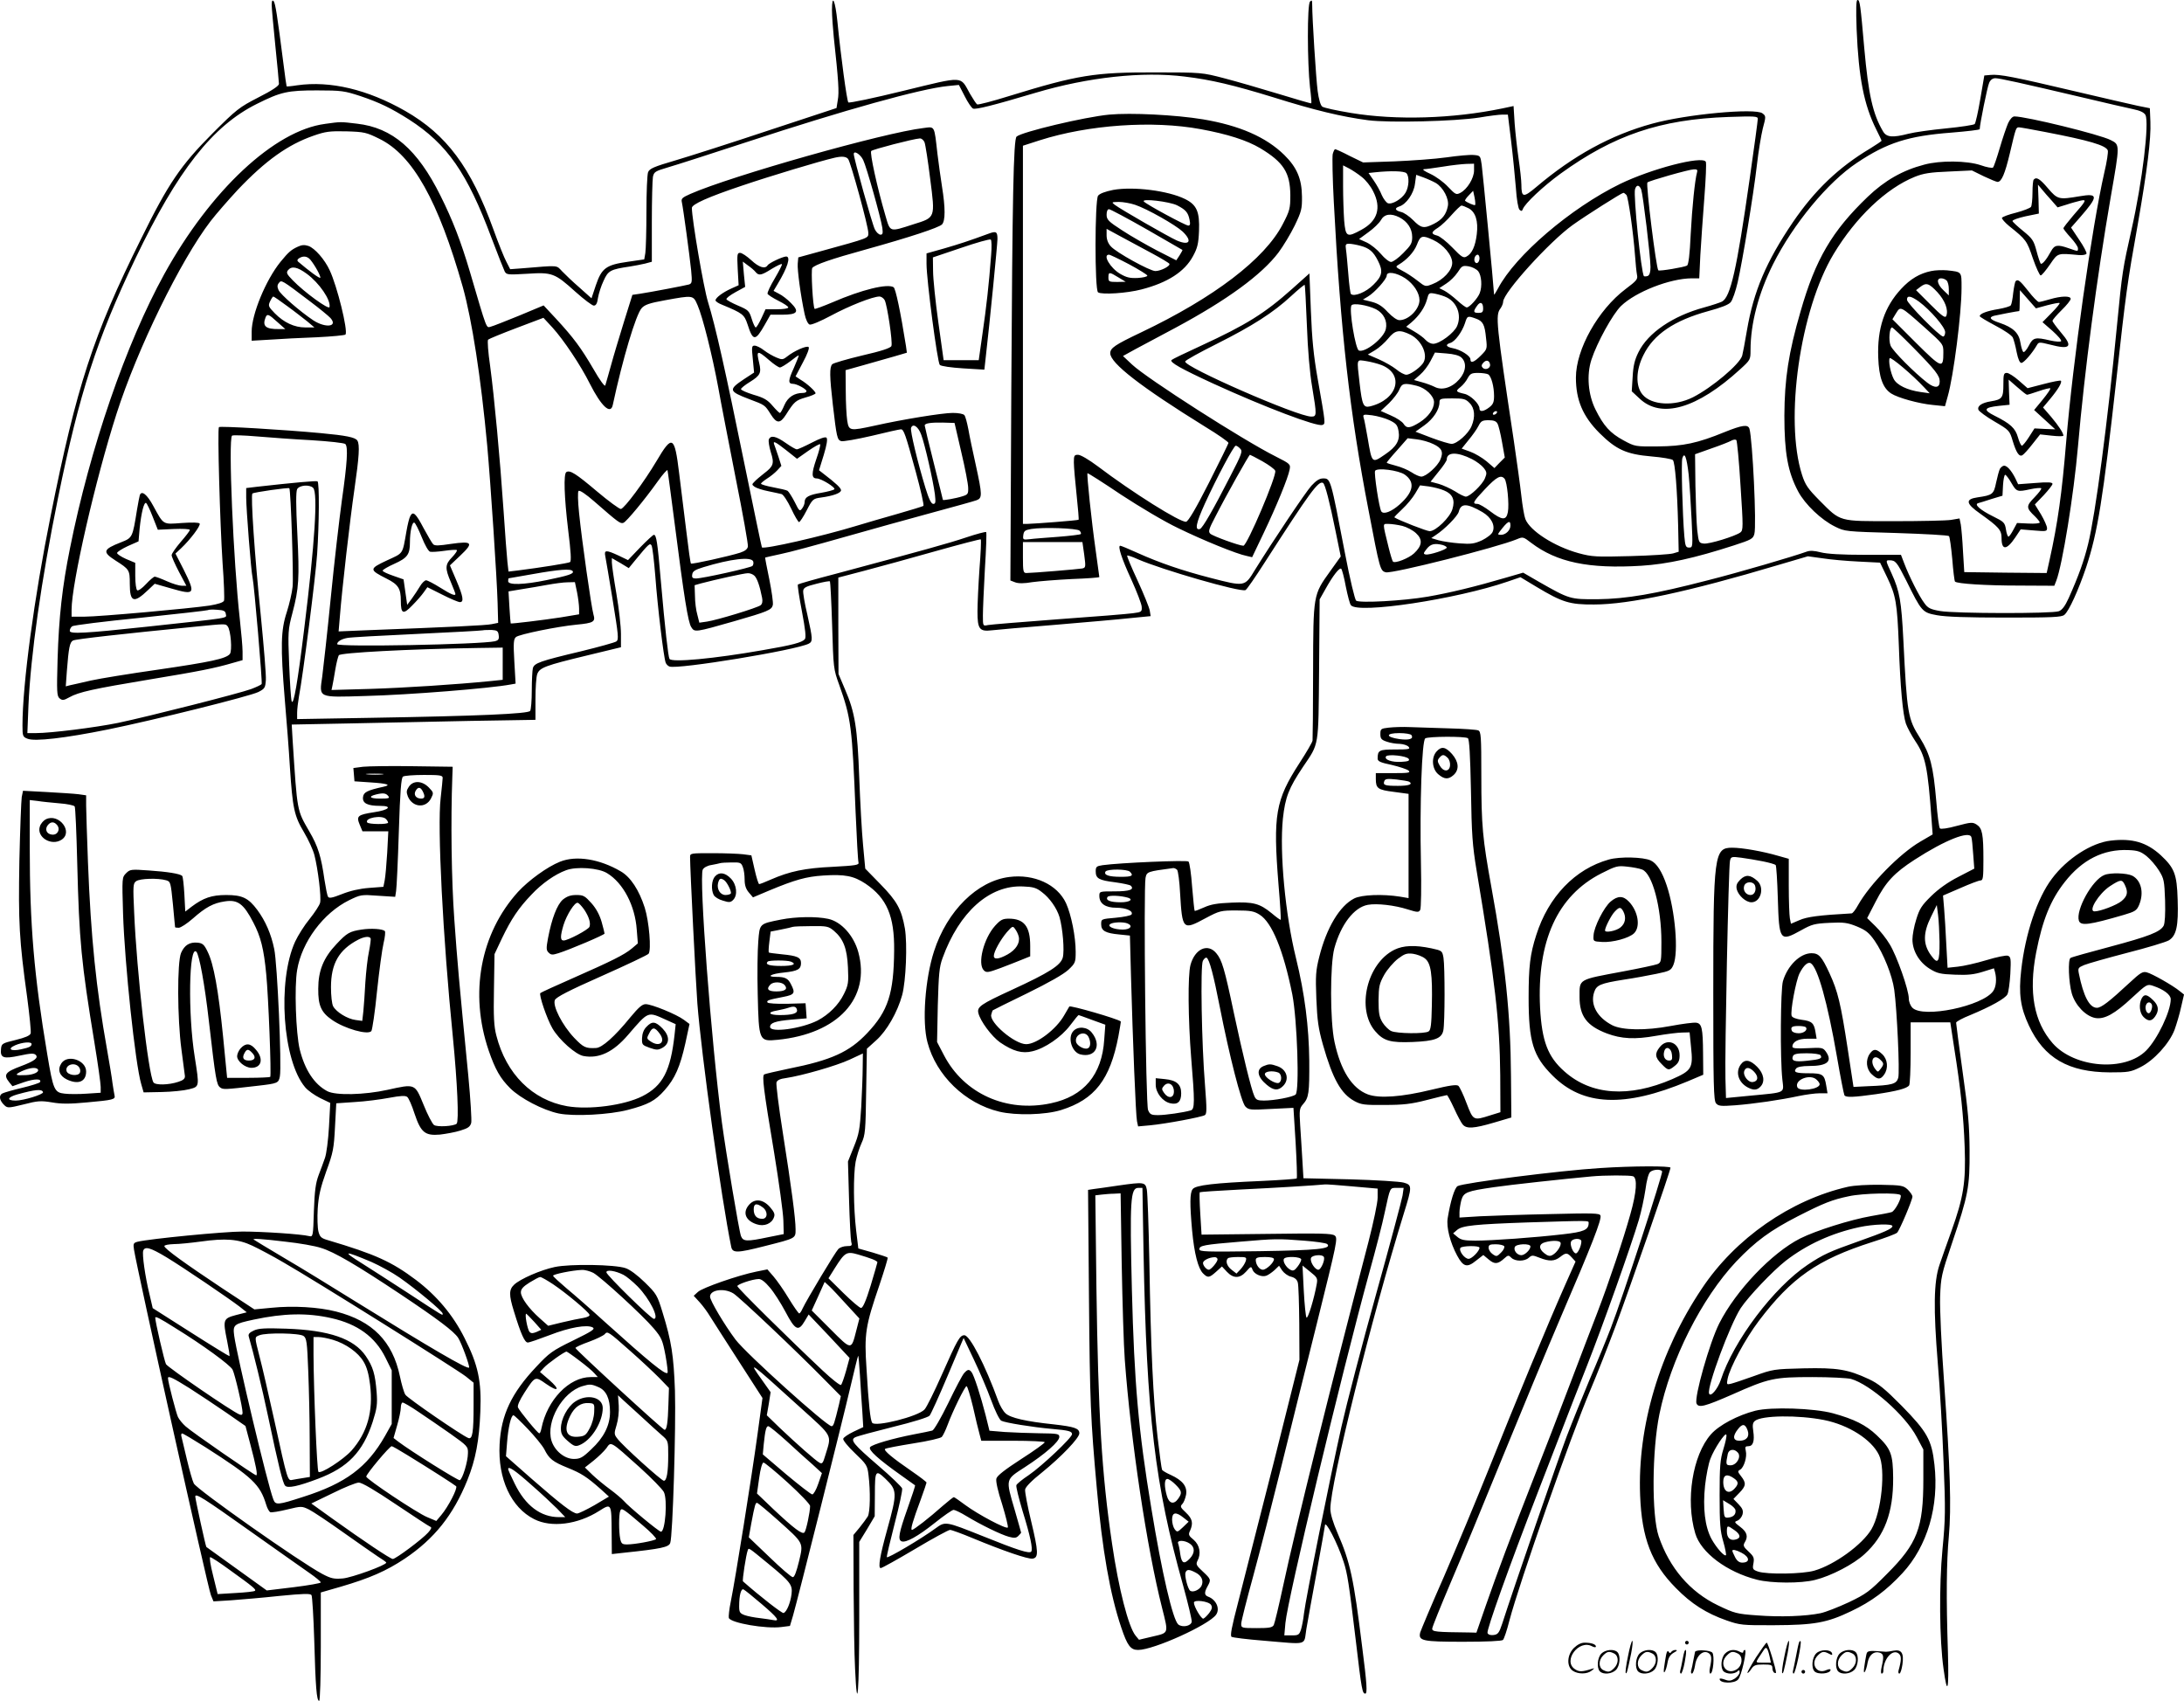 <svg version="1.0" xmlns="http://www.w3.org/2000/svg"
  viewBox="0 0 1200.649 935"
 preserveAspectRatio="xMidYMid meet">
<g transform="translate(-0.646,936) scale(0.1,-0.1)"
fill="#000000" stroke="none">
<path d="M1500 9334 c0 -16 9 -117 20 -224 11 -107 20 -202 20 -211 0 -11 -37
-36 -112 -74 -107 -55 -121 -66 -254 -199 -174 -175 -242 -274 -392 -579 -263
-529 -355 -811 -497 -1522 -91 -452 -155 -928 -155 -1153 0 -59 2 -63 28 -73
39 -16 205 3 442 51 251 51 778 182 827 206 35 18 38 23 41 66 2 26 -11 182
-27 345 -35 340 -57 670 -47 680 7 7 198 34 203 29 8 -8 24 -489 18 -541 -3
-33 -18 -96 -32 -140 -33 -100 -35 -189 -11 -480 10 -115 23 -282 28 -370 15
-229 24 -270 77 -359 25 -42 51 -99 58 -127 19 -73 39 -234 31 -262 -3 -13
-29 -53 -57 -88 -29 -35 -64 -91 -80 -125 -99 -217 -69 -654 55 -801 15 -18
52 -44 82 -59 l56 -27 -7 -131 c-4 -72 -14 -149 -22 -171 -8 -22 -23 -65 -35
-95 -16 -43 -22 -85 -26 -197 -4 -140 -5 -143 -26 -138 -44 11 -256 25 -366
25 -102 0 -512 -40 -577 -56 -23 -6 -25 -11 -20 -43 16 -104 406 -1860 423
-1900 l14 -34 98 6 c53 4 173 14 265 24 134 13 170 14 176 4 4 -7 11 -119 15
-249 7 -253 13 -332 27 -332 5 0 9 134 9 298 l0 298 111 32 c157 46 249 86
351 154 162 109 266 239 344 432 45 112 65 217 71 376 7 168 -12 257 -87 405
-63 126 -153 233 -267 319 -133 100 -223 141 -482 218 -39 11 -46 18 -54 48
-5 19 -7 76 -4 126 5 72 15 115 47 205 38 103 42 126 48 244 l7 130 102 7 c56
3 140 14 188 23 65 12 90 13 100 5 8 -6 26 -47 40 -91 35 -105 58 -123 140
-116 33 4 84 13 112 22 43 13 54 21 60 43 3 14 -4 130 -16 257 -52 531 -60
622 -77 860 -16 219 -20 546 -11 785 l2 55 -220 3 c-121 2 -244 0 -273 -3
l-53 -7 3 -36 3 -37 88 -6 c94 -6 117 -14 71 -24 -90 -20 -109 -30 -112 -57
-4 -34 25 -48 94 -48 71 0 49 -23 -34 -35 -90 -14 -98 -21 -78 -69 l15 -36 71
0 71 0 -6 -117 c-4 -65 -10 -134 -14 -153 l-7 -35 -79 -6 c-52 -4 -104 -16
-149 -34 -53 -21 -70 -24 -76 -15 -5 7 -13 50 -20 94 -18 127 -35 183 -83 265
-69 120 -66 103 -92 502 l-5 86 307 6 c170 4 471 10 671 14 l362 6 0 113 c0
62 4 124 10 139 13 35 46 47 270 101 l190 46 0 73 c0 40 -11 140 -25 221 -14
81 -25 158 -25 172 l0 24 47 -27 46 -28 36 44 c74 90 80 95 89 81 5 -7 14 -84
21 -170 12 -165 46 -448 57 -475 3 -8 12 -18 21 -21 44 -17 697 90 766 126 22
12 22 24 -8 158 -15 62 -25 122 -23 133 2 17 17 24 73 38 38 10 71 16 74 13 2
-2 8 -111 12 -242 7 -234 7 -239 39 -327 65 -183 71 -229 90 -700 6 -143 13
-267 16 -276 4 -14 -14 -17 -142 -24 -153 -7 -237 -25 -340 -70 -31 -14 -60
-25 -64 -25 -4 0 -15 35 -25 79 l-18 79 -45 6 c-25 3 -100 6 -168 6 -122 0
-124 0 -124 -22 0 -65 31 -683 40 -803 22 -284 132 -1075 186 -1338 7 -36 31
-36 184 3 174 44 170 42 170 93 0 57 -22 225 -71 536 -22 139 -37 261 -34 271
4 12 20 20 53 24 87 13 276 67 349 101 l73 34 -1 -77 c0 -42 -4 -140 -8 -217
-8 -124 -12 -149 -41 -220 l-32 -80 6 -210 c3 -115 9 -220 12 -232 6 -20 3
-23 -24 -23 -17 0 -38 -7 -47 -16 -17 -17 -175 -281 -196 -326 -7 -16 -15 -28
-19 -28 -4 0 -30 37 -58 83 -27 45 -65 99 -84 121 l-33 38 -60 -12 c-100 -20
-298 -89 -322 -112 l-23 -21 33 -36 c18 -20 43 -54 56 -76 14 -22 84 -132 157
-245 l132 -205 -28 -205 c-31 -226 -121 -790 -146 -913 -9 -43 -13 -84 -11
-91 11 -28 204 -61 289 -50 l47 6 17 57 c26 90 272 1070 315 1255 22 94 41
171 43 173 2 2 6 -47 10 -109 4 -62 9 -151 13 -198 l5 -85 -53 -25 c-29 -14
-55 -31 -57 -39 -3 -7 26 -43 64 -79 64 -61 69 -68 75 -121 11 -89 9 -204 -4
-227 -7 -11 -27 -39 -45 -61 l-34 -41 1 -298 c1 -165 4 -361 8 -436 12 -266
23 -134 23 279 l0 417 43 70 42 71 1 120 c0 133 4 137 57 87 66 -63 67 -77 11
-279 -40 -144 -52 -213 -36 -213 7 0 91 47 189 105 97 58 184 105 192 105 9 0
66 -21 126 -46 164 -68 303 -116 328 -112 34 5 32 38 -8 206 -20 83 -35 161
-33 174 2 14 36 49 93 94 106 86 205 189 205 215 0 27 -26 36 -140 49 -154 16
-240 36 -266 61 -13 12 -31 43 -40 68 -71 196 -156 361 -186 361 -25 0 -38
-23 -123 -215 -42 -95 -85 -182 -96 -193 -35 -39 -273 -98 -288 -73 -10 16
-19 94 -31 297 -13 193 -6 235 71 460 27 81 48 149 45 151 -3 3 -40 15 -83 28
l-78 22 -12 99 c-15 127 -16 304 -3 377 6 31 21 78 33 104 20 44 22 67 25 283
l4 235 52 47 c57 51 116 153 142 248 21 78 29 280 15 366 -19 106 -43 150
-135 244 l-83 85 -12 130 c-7 72 -16 238 -21 370 -10 272 -23 358 -78 485
l-36 85 -1 265 0 265 145 38 c80 21 255 69 389 107 135 38 247 67 249 65 3 -3
0 -76 -7 -162 -6 -87 -11 -193 -11 -235 0 -96 11 -111 78 -103 26 3 182 17
347 30 165 14 351 30 414 37 l113 11 -5 31 c-3 17 -33 91 -67 165 -34 73 -60
135 -57 137 2 2 28 -6 58 -20 133 -58 562 -182 592 -170 7 2 54 71 106 152
249 387 296 452 321 437 11 -7 36 -104 68 -262 l29 -142 -58 -81 c-94 -131
-93 -127 -94 -550 0 -201 -2 -372 -3 -381 -1 -9 -33 -64 -72 -124 -132 -204
-146 -284 -115 -669 9 -104 14 -190 12 -192 -2 -2 -24 14 -50 36 -66 54 -101
63 -220 58 -77 -3 -114 -9 -151 -26 -27 -12 -50 -21 -52 -19 -2 1 -8 61 -14
132 -5 71 -14 133 -20 139 -9 9 -380 -7 -472 -20 -34 -5 -38 -9 -38 -34 0 -39
17 -49 106 -60 43 -6 82 -14 87 -19 21 -21 -7 -31 -89 -31 -83 0 -84 0 -84
-25 0 -42 33 -65 93 -65 54 0 95 -18 84 -37 -4 -6 -43 -14 -87 -18 -80 -7 -80
-7 -80 -36 0 -36 24 -49 100 -56 l58 -6 6 -226 c10 -354 26 -763 33 -795 l6
-28 66 6 c85 8 283 45 301 56 11 7 11 33 1 162 -19 230 -26 659 -12 686 7 13
16 20 21 17 15 -9 38 -96 71 -265 54 -275 119 -530 142 -553 19 -19 28 -19
142 -13 l122 6 12 -191 c6 -106 9 -194 6 -197 -3 -3 -90 -9 -193 -14 -258 -11
-364 -23 -379 -45 -16 -20 -16 -83 -3 -228 12 -127 33 -208 60 -235 26 -26 34
-25 72 9 l32 29 27 -29 c36 -38 71 -38 106 1 26 30 28 30 35 10 9 -24 50 -42
75 -33 10 3 30 17 45 30 l26 25 17 -26 c10 -14 31 -30 48 -34 21 -5 34 -16 38
-33 4 -13 7 -114 8 -224 l1 -200 -144 -575 c-80 -316 -167 -657 -193 -758 -36
-138 -45 -184 -36 -190 7 -4 86 -14 175 -21 251 -21 221 -29 236 64 8 44 33
188 58 320 24 132 44 244 44 248 0 38 70 -96 103 -199 20 -61 29 -115 67 -434
32 -273 36 -290 52 -290 12 0 9 54 -17 255 -47 381 -66 467 -134 624 -27 62
-41 109 -41 137 0 139 225 1045 404 1624 46 148 46 156 -1 169 -21 6 -153 14
-294 18 l-257 6 -6 101 c-3 56 -9 142 -12 191 -5 82 -4 92 15 114 33 37 36 62
35 241 -2 186 -25 368 -73 563 -59 239 -91 580 -72 767 13 118 32 167 111 285
89 132 84 101 88 535 l3 385 31 55 c42 76 79 123 88 113 4 -4 16 -48 25 -98
10 -49 22 -96 28 -102 38 -49 580 33 862 130 l70 24 88 -53 c142 -85 182 -98
317 -97 193 0 522 71 1005 215 l170 50 80 -11 c44 -7 133 -15 199 -18 l118 -6
39 -81 c48 -100 55 -142 64 -371 8 -231 22 -383 39 -433 8 -22 31 -65 51 -95
57 -85 69 -142 90 -433 l6 -81 -67 -39 c-115 -67 -279 -235 -344 -351 -13 -24
-28 -43 -34 -44 -181 -10 -246 -19 -287 -37 l-47 -20 -6 30 c-3 17 -6 97 -6
179 l0 148 -57 16 c-85 25 -199 45 -254 45 -99 0 -104 -35 -104 -796 0 -507 2
-593 15 -609 13 -15 25 -17 105 -11 103 8 248 29 350 51 39 8 90 15 114 15
l44 0 -7 42 c-10 61 -19 68 -96 68 -72 0 -86 6 -69 27 7 8 33 13 70 13 101 0
131 25 93 79 -16 22 -22 23 -100 19 -63 -3 -84 -1 -84 8 0 27 32 44 82 44 l51
0 -6 36 c-8 50 -20 61 -76 68 -29 4 -51 12 -55 21 -9 23 23 193 43 234 23 45
46 65 62 56 38 -24 92 -215 144 -515 19 -111 38 -206 41 -211 8 -13 52 -11
173 6 117 17 172 32 183 49 4 6 8 86 8 179 l0 167 109 0 109 0 21 -138 c36
-226 52 -378 58 -547 7 -193 -6 -276 -73 -463 -25 -70 -55 -154 -66 -187 -31
-92 -33 -240 -9 -535 12 -140 26 -387 32 -548 11 -263 10 -313 -6 -479 -19
-200 -17 -497 6 -658 21 -153 30 -118 24 90 -10 306 -8 497 5 640 14 159 8
365 -26 845 -15 205 -24 404 -22 470 4 109 7 124 65 295 90 266 98 309 97 510
-1 137 -8 221 -38 431 -20 144 -36 266 -36 272 0 6 35 25 78 42 113 47 192 91
204 114 6 11 13 62 16 113 4 81 3 93 -13 99 -9 4 -62 -7 -118 -24 -56 -17
-127 -33 -158 -36 l-56 -6 -7 128 c-3 70 -9 159 -12 198 l-6 71 95 41 c52 23
102 42 111 42 14 0 16 15 16 114 0 140 -6 173 -37 193 -22 14 -30 14 -109 -7
-50 -14 -88 -19 -93 -14 -5 5 -14 72 -20 149 -17 196 -33 257 -90 349 -66 104
-71 131 -91 536 -11 216 -20 269 -65 368 -33 71 -33 72 -12 72 34 0 41 -9 92
-110 86 -174 89 -177 170 -192 48 -9 167 -13 376 -13 257 0 309 2 324 15 25
20 78 137 120 262 63 191 92 371 166 1033 53 479 58 518 119 860 50 287 72
462 68 555 l-3 75 -65 13 c-36 8 -195 44 -355 82 -326 77 -407 93 -456 88
l-34 -3 -22 -129 c-12 -71 -26 -133 -31 -138 -5 -5 -76 -16 -158 -24 -82 -8
-174 -21 -205 -29 -89 -23 -122 -20 -141 13 -56 95 -80 201 -103 457 -21 239
-24 265 -37 265 -8 0 -9 -47 -5 -162 11 -265 40 -414 108 -550 16 -32 29 -59
29 -62 0 -2 -28 -21 -62 -42 -173 -103 -305 -229 -425 -405 -147 -217 -216
-379 -253 -595 -11 -66 -23 -128 -26 -139 -14 -48 -167 -176 -271 -229 -102
-51 -228 -44 -277 15 -39 46 -37 134 5 217 56 114 169 190 354 241 74 20 115
36 126 50 10 12 27 61 38 109 26 113 87 481 106 647 8 71 23 161 32 198 18 67
18 69 -2 84 -40 30 -419 -5 -606 -57 -227 -62 -434 -176 -637 -348 -71 -60
-82 -59 -82 13 0 22 -7 85 -15 140 -8 55 -18 143 -22 196 l-6 96 -61 -13
c-274 -57 -585 -66 -833 -25 -78 13 -149 28 -158 35 -9 7 -19 40 -25 86 -9 68
-30 401 -30 474 0 24 -2 28 -12 17 -16 -15 -15 -338 0 -471 6 -47 9 -86 7 -88
-1 -2 -83 22 -181 52 -99 30 -233 69 -299 86 -119 31 -123 32 -375 32 -337 1
-429 -14 -809 -131 -90 -28 -167 -48 -173 -45 -5 3 -22 29 -39 58 -56 100 -27
99 -365 17 -163 -40 -300 -69 -304 -64 -8 8 -41 251 -60 443 -12 118 -30 158
-30 65 0 -33 5 -100 10 -150 26 -239 30 -303 22 -345 l-7 -44 -370 -122 c-204
-68 -435 -142 -513 -165 -123 -36 -145 -46 -153 -66 -5 -14 -9 -111 -9 -216 0
-106 -3 -208 -6 -228 l-6 -35 -89 -13 c-121 -17 -145 -35 -177 -129 l-24 -72
-66 59 c-37 32 -80 73 -96 90 -33 34 -13 33 -218 16 l-67 -5 -21 41 c-12 22
-44 102 -71 177 -124 343 -258 522 -485 652 -207 118 -412 167 -594 141 -30
-5 -56 -7 -58 -6 -1 1 -9 56 -17 121 -35 273 -45 338 -55 348 -7 7 -10 0 -10
-20z m5020 -395 c143 -17 269 -47 487 -114 226 -71 376 -107 521 -126 117 -15
478 -6 612 15 52 9 109 16 126 16 l30 0 18 -147 c10 -82 21 -197 26 -256 4
-63 13 -114 20 -120 10 -9 14 -8 18 3 11 31 111 125 207 195 293 212 548 299
923 312 145 5 162 4 162 -10 0 -9 -20 -159 -45 -332 -71 -499 -105 -648 -152
-673 -10 -5 -54 -20 -98 -32 -173 -47 -309 -140 -361 -246 -21 -42 -29 -76
-32 -135 l-5 -80 42 -39 c119 -114 317 -57 554 160 56 51 57 53 57 105 0 147
44 313 124 473 111 221 301 451 461 557 166 111 283 148 520 166 85 7 155 15
155 19 0 25 42 234 52 255 7 16 19 25 34 25 23 0 136 -25 489 -108 116 -28
236 -55 268 -62 39 -8 60 -18 68 -32 22 -42 -17 -366 -76 -628 -49 -218 -52
-235 -80 -525 -52 -538 -119 -1043 -159 -1205 -23 -94 -52 -175 -107 -298 -20
-44 -36 -65 -54 -72 -36 -14 -572 -13 -652 1 -53 9 -68 16 -87 43 -28 36 -85
150 -111 219 l-18 47 -196 0 c-132 0 -212 5 -246 14 -34 9 -59 10 -75 4 -71
-26 -378 -116 -545 -158 -293 -76 -447 -102 -605 -104 -152 -1 -155 0 -322 95
l-88 51 -93 -27 c-170 -50 -311 -84 -432 -105 -133 -23 -373 -36 -393 -22 -7
5 -34 117 -62 263 -79 411 -78 409 -120 409 -20 0 -38 -12 -64 -40 -34 -38
-209 -300 -310 -462 -57 -94 -54 -94 -248 -44 -154 40 -277 82 -399 137 -48
22 -90 39 -94 39 -15 0 7 -69 61 -186 30 -66 56 -134 57 -149 2 -28 -1 -30
-48 -36 -27 -4 -212 -19 -410 -33 -198 -15 -372 -29 -387 -32 -28 -6 -28 -6
-28 53 0 32 5 147 11 256 7 108 10 199 7 202 -3 3 -52 -10 -109 -29 -98 -33
-236 -71 -717 -200 -112 -29 -206 -56 -209 -59 -3 -4 7 -69 22 -147 19 -102
24 -144 16 -154 -16 -18 -67 -32 -231 -60 -267 -47 -501 -69 -513 -48 -7 11
-25 170 -47 423 -19 221 -25 259 -39 259 -4 0 -38 -31 -75 -69 l-67 -70 -52
25 c-69 32 -80 31 -73 -3 3 -16 22 -125 41 -243 31 -191 34 -216 20 -226 -8
-6 -95 -30 -193 -54 -227 -54 -258 -65 -266 -93 -3 -12 -6 -67 -6 -122 0 -55
-4 -106 -9 -113 -10 -16 -284 -28 -874 -38 l-407 -7 0 35 c0 19 5 60 10 89 22
114 92 660 100 784 11 161 13 392 2 399 -6 4 -130 -7 -334 -30 l-58 -7 0 -53
c0 -59 27 -408 35 -439 9 -41 55 -577 50 -585 -3 -5 -29 -17 -58 -28 -62 -23
-561 -150 -732 -186 -123 -25 -368 -56 -451 -56 l-47 0 6 153 c12 274 70 686
163 1142 117 575 212 868 426 1316 231 482 423 727 667 848 132 66 169 74 331
74 135 0 151 -3 237 -31 107 -36 170 -67 268 -129 210 -135 320 -293 454 -652
34 -90 67 -173 72 -183 10 -19 18 -19 123 -13 138 9 152 4 266 -99 47 -42 92
-76 101 -76 12 0 19 12 23 43 4 23 17 65 31 94 25 56 38 62 145 78 25 4 62 11
83 16 l37 10 0 218 c0 120 3 232 6 249 6 27 12 31 83 52 42 12 238 75 436 140
536 176 953 292 1102 307 l61 6 32 -62 c17 -34 38 -65 46 -68 16 -6 109 17
344 87 290 86 588 118 820 89z m-4792 -2261 c27 -27 9 -305 -49 -773 -36 -296
-59 -427 -69 -400 -4 11 -10 103 -14 205 -7 177 -6 189 18 280 36 137 39 189
27 438 -8 154 -8 229 -1 243 12 22 68 27 88 7z m380 -1575 c-21 -2 -57 -2 -80
0 -24 2 -7 4 37 4 44 0 63 -2 43 -4z m332 -19 c0 -8 -5 -58 -11 -111 -19 -156
12 -766 67 -1313 25 -255 34 -463 21 -477 -15 -14 -108 -20 -125 -7 -9 7 -35
56 -57 111 -48 117 -45 116 -198 82 -127 -28 -286 -32 -332 -7 -71 38 -123
117 -151 230 -21 88 -30 344 -14 436 26 155 144 313 285 383 64 31 67 32 160
25 l94 -6 5 32 c3 18 10 165 15 327 7 222 13 296 23 302 7 5 59 9 116 9 86 0
102 -2 102 -16z m-300 -99 c11 -13 5 -15 -46 -15 -55 0 -65 12 -19 23 37 9 53
7 65 -8z m-12 -127 c7 -7 12 -16 12 -20 0 -11 -108 -10 -115 1 -15 25 80 42
103 19z m8716 -100 c3 -7 7 -49 10 -93 l6 -80 -87 -45 c-57 -29 -109 -66 -149
-105 -53 -52 -65 -70 -83 -129 -12 -37 -21 -87 -21 -110 0 -63 37 -125 94
-161 42 -26 59 -30 140 -33 70 -3 105 1 153 16 l61 19 6 -21 c10 -38 6 -81
-10 -104 -58 -83 -385 -151 -444 -92 -11 11 -20 33 -20 51 0 47 -66 235 -105
298 -18 31 -54 76 -79 100 l-45 44 47 91 c55 107 101 157 214 230 167 108 301
161 312 124z m-1146 -133 c35 -7 66 -16 70 -20 4 -4 9 -87 12 -184 7 -233 11
-240 128 -175 59 33 74 37 156 41 79 4 99 1 151 -20 50 -21 66 -34 97 -78 49
-71 97 -191 108 -270 15 -109 31 -452 22 -484 -10 -34 -32 -41 -166 -46 l-80
-4 -32 210 c-38 249 -54 315 -100 415 -43 93 -59 110 -99 110 -62 0 -132 -68
-157 -154 -13 -44 -16 -426 -3 -541 8 -76 23 -69 -175 -88 l-135 -13 -3 106
c-4 137 17 1168 25 1198 5 23 9 24 62 17 31 -4 84 -13 119 -20z m-5608 -31 c6
-14 10 -45 10 -69 0 -31 7 -52 23 -71 l23 -27 90 38 c142 59 203 76 295 82
120 8 169 -2 234 -45 117 -79 159 -178 157 -367 -2 -236 -33 -333 -148 -454
-98 -104 -197 -149 -433 -196 -67 -14 -127 -28 -133 -31 -13 -8 -5 -77 54
-429 27 -165 50 -333 51 -374 l2 -75 -85 -17 c-119 -25 -138 -24 -150 6 -11
29 -81 449 -105 625 -59 446 -127 1348 -105 1390 6 11 26 22 48 25 20 4 42 8
47 10 6 2 34 4 63 4 48 1 53 -1 62 -25z m2388 -16 c5 -7 13 -65 16 -128 12
-202 15 -205 139 -138 79 42 85 43 172 43 76 0 96 -4 126 -23 68 -42 131 -196
180 -439 27 -140 40 -531 18 -550 -17 -14 -118 -33 -174 -33 -35 0 -44 4 -53
25 -17 37 -64 230 -112 455 -52 247 -66 293 -97 330 -47 57 -118 24 -142 -65
-15 -56 -13 -298 4 -510 20 -242 20 -282 -2 -289 -41 -12 -140 -26 -180 -26
-38 0 -45 4 -55 28 -13 29 -25 1215 -14 1276 7 34 9 35 152 54 6 1 16 -4 22
-10z m-260 -10 c22 -22 12 -28 -50 -28 -66 0 -95 10 -84 29 10 15 119 14 134
-1z m-10 -143 c31 -10 7 -25 -40 -25 -58 0 -85 11 -73 29 6 11 73 8 113 -4z
m4461 -240 c1 -117 -8 -131 -48 -75 -43 60 -43 121 1 210 l32 65 7 -55 c4 -30
7 -95 8 -145z m-4465 99 c33 -13 17 -34 -25 -34 -50 0 -89 18 -68 31 16 10 70
12 93 3z m3729 -570 c14 -14 -8 -34 -38 -34 -19 0 -35 6 -38 14 -8 20 1 26 38
26 17 0 34 -3 38 -6z m82 -155 c11 -17 -2 -23 -73 -30 -70 -8 -89 -1 -79 25 5
12 22 16 76 16 39 0 73 -5 76 -11z m-21 -135 c9 -8 16 -19 16 -24 0 -28 -113
-43 -123 -16 -16 41 73 75 107 40z m-2551 -586 l137 -12 0 -50 c0 -28 -23
-136 -50 -241 -206 -788 -400 -1568 -470 -1895 -23 -107 -46 -203 -51 -213 -8
-14 -24 -17 -94 -17 -83 0 -85 1 -85 24 0 13 30 131 66 262 36 132 103 394
150 584 47 190 137 554 201 809 111 447 115 465 97 479 -16 12 -77 13 -376 9
l-356 -4 -7 114 c-4 63 -5 116 -3 119 3 2 103 9 224 15 189 9 416 23 464 28 8
1 77 -4 153 -11z m274 -50 c-4 -24 -69 -268 -146 -544 -77 -276 -162 -603
-190 -727 -60 -267 -197 -948 -206 -1027 -3 -30 -11 -70 -16 -87 -10 -30 -14
-33 -51 -33 l-41 0 6 68 c12 131 307 1364 460 1922 36 129 75 280 86 335 31
142 27 135 68 135 l36 0 -6 -42z m-6323 -276 c36 -17 114 -58 173 -93 168 -96
953 -588 1001 -626 l42 -34 0 -123 c0 -150 -6 -190 -29 -181 -36 14 -333 218
-346 238 -8 12 -21 58 -30 101 -40 192 -151 305 -350 356 -97 25 -238 33 -355
21 l-95 -9 -175 115 c-206 137 -320 219 -320 233 0 6 24 10 53 11 28 0 95 7
147 14 136 19 206 14 284 -23z m184 22 c74 -8 160 -23 193 -34 73 -22 194 -93
439 -256 205 -137 291 -202 315 -238 18 -27 66 -158 60 -164 -10 -10 -207 105
-625 364 -124 77 -299 185 -390 238 -91 54 -167 100 -169 102 -8 7 45 4 177
-12z m5596 6 c65 -5 123 -13 129 -19 26 -26 -53 -34 -375 -39 -295 -4 -328 -3
-328 11 0 20 26 25 221 41 198 17 211 17 353 6z m-6253 -91 c94 -57 343 -226
403 -272 l39 -31 -59 -15 c-71 -19 -73 -25 -49 -142 9 -44 15 -82 13 -84 -2
-1 -97 57 -213 131 l-209 133 -17 73 c-25 101 -42 225 -35 243 9 25 39 17 127
-36z m3882 -11 c15 -6 27 -13 27 -17 0 -3 -17 -61 -37 -128 -26 -85 -43 -123
-53 -123 -8 0 -51 37 -97 82 l-82 81 35 56 c55 87 64 93 127 75 29 -8 64 -20
80 -26z m-2755 -15 c45 -20 115 -58 155 -86 93 -65 237 -185 237 -198 0 -12
14 -21 -195 116 -93 61 -205 132 -247 159 -114 71 -102 73 50 9z m5236 28 c9
-14 -15 -71 -30 -71 -19 0 -48 46 -40 65 6 16 61 21 70 6z m-584 -14 c0 -14
-36 -57 -48 -57 -13 0 -32 23 -32 37 0 14 33 31 63 32 9 1 17 -5 17 -12z m155
-9 c-4 -13 -17 -33 -29 -46 l-22 -23 -27 21 c-26 20 -35 49 -20 63 3 4 28 7
55 7 46 0 49 -1 43 -22z m155 10 c0 -19 -42 -58 -61 -58 -19 0 -39 28 -39 54
0 12 11 16 50 16 32 0 50 -4 50 -12z m150 -2 c0 -7 -9 -25 -21 -40 -16 -21
-24 -24 -39 -16 -24 13 -43 47 -35 60 10 16 95 12 95 -4z m85 -136 c-14 -78
-48 -191 -56 -183 -4 4 -11 71 -15 147 l-7 139 42 -34 c39 -31 42 -36 36 -69z
m-3007 -17 c22 -25 61 -86 87 -135 53 -101 71 -109 105 -51 l22 37 113 -119
112 -120 -19 -70 c-11 -38 -23 -74 -28 -78 -4 -5 -50 31 -101 79 -185 174
-469 454 -469 464 0 10 82 38 117 39 14 1 36 -16 61 -46z m423 -95 l70 -76
-17 -66 c-28 -110 -25 -110 -142 7 l-103 103 36 79 35 78 26 -24 c14 -13 57
-59 95 -101z m-623 62 c33 -20 346 -316 504 -477 l87 -88 -10 -45 c-26 -106
-30 -120 -41 -120 -27 0 -469 398 -528 476 -60 80 -140 214 -140 236 0 38 77
49 128 18z m-2210 -136 c143 -32 240 -102 297 -216 l35 -71 0 -147 0 -148 -37
-66 c-98 -172 -216 -260 -448 -334 -142 -46 -154 -47 -166 -14 -31 79 -200
789 -215 899 -8 61 -3 65 108 89 165 35 294 38 426 8z m-857 -55 c151 -93 300
-202 314 -228 13 -26 55 -206 55 -237 0 -11 -5 -14 -16 -10 -40 15 -395 259
-405 277 -9 17 -59 233 -59 255 0 10 24 -2 111 -57z m4484 -395 c21 -58 46
-109 56 -114 20 -11 175 -36 279 -45 92 -8 110 -13 110 -29 0 -19 -165 -175
-238 -225 -35 -23 -65 -48 -68 -55 -3 -8 13 -71 34 -142 43 -139 57 -207 48
-223 -9 -14 -79 9 -265 84 -208 83 -207 83 -262 43 -79 -58 -264 -167 -267
-158 -2 4 18 88 43 185 25 96 44 184 41 193 -4 10 -62 66 -131 125 -138 119
-156 141 -127 156 11 6 104 31 208 57 107 26 194 53 201 62 7 8 52 107 100
221 l87 206 56 -118 c31 -65 74 -165 95 -223z m-1046 -44 c179 -162 170 -144
135 -259 -13 -44 -17 -50 -32 -42 -22 12 -124 102 -219 192 l-71 69 11 63 10
64 -46 65 c-81 113 -77 110 212 -152z m-3361 109 c53 -34 145 -95 203 -135
l105 -73 26 -98 c32 -120 42 -173 33 -173 -10 0 -356 239 -388 269 -16 14 -35
37 -42 51 -10 21 -55 193 -55 214 0 15 27 2 118 -55z m1260 -131 c42 -28 121
-82 175 -120 93 -66 97 -70 96 -106 0 -46 -30 -144 -45 -149 -9 -3 -268 159
-338 212 l-26 20 20 70 c11 38 20 82 20 97 0 16 5 28 10 28 6 0 46 -23 88 -52z
m2023 -160 c50 -46 114 -104 143 -129 l51 -47 -20 -58 c-11 -33 -26 -59 -33
-59 -7 0 -71 50 -143 110 l-129 110 5 55 c8 78 14 100 25 100 6 0 51 -37 101
-82z m-3196 -33 c261 -167 301 -205 335 -317 6 -20 16 -38 23 -41 7 -2 48 4
92 15 79 19 80 19 120 0 22 -11 106 -67 186 -124 80 -57 167 -117 192 -134 26
-16 47 -31 47 -34 0 -14 -190 -83 -239 -87 -48 -4 -64 -1 -113 25 -121 64
-688 463 -706 497 -7 13 -24 73 -38 132 -14 59 -28 116 -30 126 -3 9 -1 17 4
17 5 0 62 -34 127 -75z m1111 -44 c129 -79 258 -162 268 -171 10 -10 -43 -113
-82 -159 l-27 -32 -50 21 c-56 23 -335 209 -335 223 0 14 128 167 140 167 4 0
42 -22 86 -49z m2092 -152 c67 -61 122 -118 122 -128 0 -33 -22 -136 -31 -145
-12 -13 -57 21 -169 126 l-92 88 12 85 c7 52 17 85 24 85 6 0 67 -50 134 -111z
m-2156 -118 c97 -65 182 -121 190 -124 9 -3 6 -12 -12 -32 -32 -36 -178 -145
-194 -145 -13 0 -161 99 -334 223 l-114 82 118 57 c64 32 129 58 143 58 17 0
89 -42 203 -119z m-806 -144 c149 -106 299 -211 333 -235 33 -23 61 -46 61
-51 0 -4 -67 -16 -148 -26 l-149 -18 -164 118 c-90 65 -166 120 -168 121 -4 3
-60 260 -61 277 0 21 47 -9 296 -186z m2905 58 c146 -131 143 -123 118 -228
-14 -57 -25 -87 -34 -87 -8 0 -65 49 -128 110 l-114 109 13 73 c20 107 24 120
34 116 5 -2 55 -43 111 -93z m-51 -241 c123 -101 134 -116 128 -167 -6 -48
-27 -99 -44 -104 -8 -3 -129 91 -223 174 -5 4 17 147 26 170 6 16 1 19 113
-73z m-2961 -34 c131 -94 147 -108 139 -115 -4 -4 -51 -9 -106 -12 l-99 -6
-25 102 c-15 58 -21 101 -16 101 6 0 54 -31 107 -70z m2925 -188 c88 -75 103
-96 64 -88 -13 3 -46 7 -75 11 -28 3 -65 10 -82 16 -27 10 -31 16 -31 49 0 62
11 101 25 92 8 -4 52 -40 99 -80z M6105 8730 c-137 -13 -484 -96 -510 -121
-17 -16 -23 -334 -29 -1402 l-5 -1038 26 -10 c18 -7 49 -7 95 1 37 5 135 13
218 17 82 3 150 8 150 11 0 2 -9 68 -20 146 -23 161 -50 419 -45 425 2 1 85
-51 184 -118 104 -68 238 -148 314 -184 137 -67 324 -143 377 -153 l30 -7 64
134 c70 147 133 300 142 347 6 30 4 32 -77 73 -176 88 -707 428 -789 505 l-50
47 67 37 c38 20 138 74 223 119 281 151 472 290 565 413 26 35 66 101 89 148
37 77 41 92 40 160 -1 97 -28 160 -97 228 -101 99 -246 162 -447 196 -152 25
-397 37 -515 26z m502 -80 c147 -27 254 -61 328 -105 128 -77 164 -134 165
-258 0 -73 -3 -85 -42 -160 -99 -191 -377 -403 -778 -594 -145 -69 -170 -86
-170 -115 0 -54 167 -184 522 -404 71 -43 128 -83 128 -89 -1 -5 -49 -104
-108 -220 -72 -142 -113 -211 -125 -213 -30 -6 -296 161 -486 305 -48 36 -94
63 -108 63 -21 0 -23 -5 -23 -42 0 -24 7 -104 15 -178 8 -74 13 -136 11 -137
-3 -4 -240 -22 -283 -23 l-23 0 0 1040 0 1039 93 30 c267 85 619 110 884 61z
m217 -1756 c15 -14 10 -28 -54 -152 -92 -180 -152 -285 -167 -290 -30 -9 -21
33 27 139 66 144 159 319 170 319 5 0 16 -7 24 -16z m123 -70 c35 -20 67 -43
70 -52 10 -25 -155 -412 -175 -412 -23 0 -168 53 -182 66 -12 12 -9 24 29 96
60 118 184 338 189 338 2 0 33 -16 69 -36z m-1006 -381 c7 -7 10 -15 7 -19 -4
-3 -60 -10 -125 -15 -65 -5 -135 -10 -156 -13 -36 -4 -38 -3 -35 22 3 23 9 28
43 34 66 11 253 4 266 -9z m26 -133 c9 -67 8 -71 -11 -75 -22 -4 -274 -25
-307 -25 -17 0 -19 9 -19 85 l0 85 164 0 163 0 10 -70z M6126 8316 c-44 -9
-74 -20 -83 -32 -18 -25 -19 -519 0 -531 21 -14 159 -5 239 16 143 37 237 97
283 183 24 44 30 67 33 138 4 106 -12 144 -77 176 -93 46 -284 70 -395 50z
m352 -85 c47 -24 60 -39 68 -79 5 -24 3 -32 -7 -32 -15 0 -228 115 -244 132
-18 19 142 0 183 -21z m-231 3 c66 -22 221 -110 261 -147 55 -53 38 -79 -32
-49 -47 21 -308 171 -341 196 -19 15 -18 15 22 16 23 0 64 -7 90 -16z m64
-135 c106 -61 195 -112 196 -113 1 -1 -6 -14 -16 -30 l-18 -27 -106 54 c-59
31 -145 80 -192 111 -76 49 -85 59 -85 86 0 18 5 30 13 30 7 0 101 -50 208
-111z m31 -133 c48 -26 90 -51 93 -56 7 -12 -47 -40 -77 -40 -30 0 -217 103
-245 136 -15 16 -23 38 -23 60 l0 36 83 -45 c45 -24 121 -65 169 -91z m-128
-59 c54 -29 99 -57 100 -62 0 -6 -23 -11 -52 -13 -43 -2 -62 2 -98 23 -54 32
-97 105 -61 105 6 0 56 -24 111 -53z m-59 -72 l40 -24 -47 -1 c-45 0 -48 2
-48 25 0 31 5 31 55 0z M11046 8683 c-9 -21 -30 -82 -46 -137 -16 -54 -32
-102 -37 -107 -4 -4 -35 1 -68 13 -75 25 -222 27 -310 3 -119 -31 -217 -87
-311 -177 -196 -188 -287 -343 -369 -630 -66 -227 -88 -370 -89 -573 0 -205
19 -310 76 -417 38 -71 127 -156 203 -193 54 -27 58 -27 336 -35 155 -5 285
-12 290 -17 4 -4 12 -61 18 -126 5 -65 12 -121 15 -124 12 -12 169 -22 354
-22 l192 -1 11 28 c33 85 96 472 119 737 36 415 104 930 180 1371 51 293 51
288 0 314 -60 31 -465 130 -529 130 -11 0 -24 -14 -35 -37z m206 -49 c239 -46
332 -73 342 -101 3 -8 -5 -63 -19 -121 -68 -298 -173 -1038 -210 -1483 -23
-279 -46 -445 -91 -647 l-16 -72 -227 2 -226 3 -7 114 c-3 62 -9 128 -12 147
l-7 34 -47 -8 c-26 -4 -166 -7 -312 -7 -310 0 -292 -5 -411 114 -64 65 -78 85
-96 141 -97 302 -11 907 174 1214 122 202 288 360 446 424 47 19 85 25 187 29
l127 6 65 -32 c36 -17 70 -31 76 -31 22 0 41 46 67 155 34 144 34 145 51 145
7 0 74 -12 146 -26z M11187 8373 c-4 -3 -7 -36 -7 -72 0 -36 -4 -72 -8 -78 -5
-7 -41 -21 -82 -32 -41 -10 -76 -23 -78 -29 -1 -5 16 -25 39 -44 95 -76 98
-81 131 -178 18 -52 38 -95 43 -94 6 0 28 27 51 60 44 64 39 63 158 52 23 -2
41 2 43 8 2 6 -16 41 -41 77 l-44 66 50 57 c101 116 101 133 -4 115 -113 -19
-120 -18 -173 44 -44 52 -63 64 -78 48z m98 -115 l33 -38 49 15 c26 9 61 18
77 22 36 8 33 1 -41 -83 -29 -34 -53 -65 -53 -69 0 -4 18 -27 40 -51 22 -24
40 -50 40 -59 0 -18 2 -18 -50 0 -62 22 -79 19 -98 -16 -25 -46 -49 -75 -57
-68 -3 4 -14 35 -23 70 -15 57 -23 68 -73 109 -31 25 -58 50 -59 55 0 6 32 17
72 26 l73 15 -2 80 -3 79 21 -25 c11 -14 36 -42 54 -62z M10623 7870 c-63 -13
-114 -43 -165 -98 -92 -99 -132 -218 -126 -377 4 -109 25 -168 71 -198 37 -24
153 -56 228 -63 l68 -7 15 54 c32 111 76 455 76 596 0 91 3 88 -80 97 -25 2
-64 1 -87 -4z m85 -52 c7 -7 12 -28 12 -47 l0 -35 -30 29 c-34 32 -40 65 -12
65 10 0 23 -5 30 -12z m-51 -64 c42 -46 62 -97 49 -131 -6 -13 -23 -1 -87 63
l-79 79 22 17 c34 26 48 22 95 -28z m-101 -52 c62 -46 144 -140 144 -168 0
-13 -5 -24 -11 -24 -19 0 -199 182 -199 202 0 26 21 22 66 -10z m30 -141 c104
-93 104 -93 104 -139 0 -90 -8 -88 -150 53 l-130 130 20 33 c25 40 22 42 156
-77z m-65 -108 c126 -128 149 -158 149 -190 0 -36 -26 -39 -68 -7 -70 54 -190
174 -202 204 -12 29 -6 100 8 100 4 0 55 -48 113 -107z m64 -223 l30 -32 -50
7 c-72 10 -131 38 -148 72 -18 35 -30 100 -22 114 6 9 125 -91 190 -161z
M11087 7814 c-3 -4 -9 -32 -13 -64 -3 -32 -9 -62 -13 -68 -3 -6 -34 -15 -68
-21 -62 -10 -103 -25 -103 -39 0 -4 39 -27 86 -52 48 -25 91 -54 96 -66 5 -11
15 -47 21 -80 8 -39 17 -59 26 -59 13 0 59 52 86 99 9 16 14 16 70 2 114 -30
130 -13 61 67 -25 30 -46 58 -46 63 0 6 23 32 50 59 28 27 50 55 50 62 0 18
-53 16 -114 -2 -27 -8 -54 -15 -61 -15 -6 0 -33 27 -58 60 -46 58 -57 67 -70
54z m174 -132 c35 9 65 15 68 12 3 -2 -17 -27 -45 -55 l-49 -50 55 -48 c30
-27 52 -52 47 -57 -4 -4 -30 -2 -58 4 -84 20 -96 17 -119 -28 -12 -23 -25 -38
-30 -35 -5 3 -12 26 -16 50 -8 54 -40 85 -114 110 -52 17 -63 30 -32 39 15 4
130 26 139 26 2 0 3 26 3 58 l1 57 44 -50 44 -50 62 17z M11020 7246 c0 -73
-7 -82 -68 -92 -51 -8 -77 -26 -69 -47 3 -8 43 -38 88 -64 82 -48 83 -50 100
-106 20 -66 36 -90 54 -79 7 4 32 31 55 61 l42 53 64 -7 c35 -4 64 -4 64 0 0
14 -25 53 -67 103 l-45 52 40 48 c44 53 66 91 58 99 -3 3 -45 -5 -94 -18 l-89
-23 -48 42 c-26 23 -56 42 -66 42 -17 0 -19 -8 -19 -64z m130 -56 c4 0 33 9
65 20 32 11 60 18 63 15 3 -2 -16 -30 -42 -62 l-47 -57 58 -53 58 -53 -57 2
-57 3 -30 -47 c-17 -27 -35 -48 -39 -48 -5 0 -15 21 -22 46 -14 50 -41 75
-129 119 -64 32 -58 45 25 54 l58 6 -3 69 -2 69 47 -41 c26 -23 50 -42 54 -42z
M11001 6783 c-5 -10 -14 -44 -21 -76 -13 -64 -19 -69 -102 -81 -69 -10 -65
-34 15 -90 102 -73 117 -89 117 -135 0 -67 28 -66 75 4 l30 45 73 -6 c67 -6
72 -5 72 13 0 10 -15 44 -33 75 l-34 55 49 51 c26 28 48 56 48 62 0 9 -24 11
-94 5 l-95 -7 -16 34 c-22 43 -45 68 -61 68 -7 0 -17 -8 -23 -17z m63 -78 c29
-49 32 -50 106 -34 28 6 54 8 58 5 3 -4 -14 -26 -37 -50 -47 -48 -47 -58 3
-105 14 -14 26 -29 26 -33 0 -5 -28 -8 -62 -6 l-63 3 -20 -37 c-11 -21 -23
-38 -27 -38 -4 0 -11 18 -14 40 -6 37 -11 42 -70 71 -71 35 -106 66 -83 73 8
2 41 12 74 23 l60 18 3 58 c2 31 7 57 12 57 4 0 20 -20 34 -45z M1794 8679
c-278 -36 -630 -365 -884 -825 -211 -383 -409 -958 -519 -1509 -42 -208 -61
-376 -68 -610 -5 -180 -4 -201 11 -214 15 -12 22 -12 54 6 52 29 130 46 442
98 273 45 358 62 457 91 l53 15 0 47 c0 26 -7 105 -15 177 -36 321 -64 988
-43 1010 4 4 65 2 135 -4 70 -6 207 -16 303 -21 96 -6 179 -15 185 -21 16 -16
10 -106 -19 -309 -14 -102 -42 -342 -61 -535 -19 -192 -41 -388 -47 -434 -17
-119 -26 -115 237 -107 240 6 686 42 798 63 l28 5 -7 122 c-6 102 -4 123 9
134 17 15 228 58 332 68 95 9 106 16 94 56 -12 42 -64 408 -79 557 -7 68 -8
117 -3 122 6 6 40 -17 87 -58 135 -118 143 -123 160 -117 17 7 116 126 190
230 27 38 51 64 52 59 2 -6 19 -136 39 -290 52 -407 74 -547 92 -573 18 -29
22 -28 236 33 184 53 206 62 212 89 3 12 -6 75 -19 140 -14 66 -24 120 -23
121 1 1 39 9 84 19 46 9 201 51 345 92 145 41 363 102 486 135 122 33 234 64
247 69 32 12 32 28 -4 193 -16 72 -35 161 -41 197 -7 36 -16 71 -22 78 -6 7
-33 12 -64 12 -56 0 -278 -36 -429 -70 -138 -30 -142 -29 -151 28 -4 26 -8 99
-8 162 l-1 115 100 28 c55 16 131 37 169 48 l68 20 -5 37 c-30 189 -57 316
-68 323 -34 21 -174 -13 -336 -83 -52 -22 -96 -38 -98 -36 -10 10 -21 214 -13
225 15 18 100 48 296 102 241 67 398 119 417 137 19 20 19 91 0 209 -8 50 -19
131 -25 180 -18 158 -13 149 -77 141 -215 -25 -1056 -263 -1281 -362 -45 -20
-52 -26 -47 -46 8 -37 43 -296 51 -374 6 -65 5 -72 -12 -78 -22 -6 -210 -42
-270 -51 l-41 -6 -46 -147 c-25 -81 -58 -190 -72 -242 -15 -52 -28 -101 -31
-109 -3 -8 -31 30 -65 90 -69 118 -110 173 -206 277 l-68 73 -134 -56 c-74
-30 -144 -58 -157 -61 -25 -6 -18 -26 -114 301 -50 169 -96 287 -162 419 -126
254 -264 374 -459 396 -92 11 -88 11 -175 -1z m298 -82 c184 -90 324 -341 459
-816 50 -180 99 -493 134 -871 19 -213 53 -724 57 -864 l3 -110 -35 -7 c-31
-7 -227 -16 -699 -34 l-143 -6 7 83 c12 152 55 527 80 699 26 179 30 245 16
267 -11 18 -62 28 -201 41 -203 19 -555 40 -560 33 -9 -11 6 -530 20 -746 8
-106 11 -200 8 -208 -4 -10 -32 -19 -80 -27 -107 -16 -606 -61 -688 -61 l-70
0 0 38 c0 144 131 716 247 1077 114 357 352 844 517 1059 30 39 98 117 150
173 152 160 275 248 416 297 66 23 88 26 181 24 99 -3 110 -6 181 -41z m2997
-19 c5 -13 19 -103 31 -200 28 -218 30 -213 -92 -251 -133 -43 -127 -45 -154
48 -46 157 -87 346 -78 355 9 9 232 67 267 69 9 1 21 -9 26 -21z m-337 -98
c18 -37 95 -310 105 -372 4 -31 2 -38 -10 -38 -9 0 -23 13 -31 29 -14 26 -116
392 -116 414 0 22 37 -1 52 -33z m-83 6 c14 -17 111 -370 111 -406 0 -30 11
-26 -265 -102 l-120 -33 -3 -34 c-3 -33 16 -176 38 -278 6 -29 18 -54 27 -57
8 -4 60 18 118 49 100 54 230 105 266 105 10 0 23 -9 29 -20 14 -27 45 -233
37 -252 -4 -11 -55 -28 -160 -52 -84 -20 -159 -42 -165 -48 -16 -16 -15 -66 3
-223 21 -180 24 -193 46 -200 10 -3 85 10 167 29 82 20 154 36 161 36 16 0 25
-26 82 -234 27 -99 46 -183 42 -187 -5 -3 -69 -23 -143 -44 -74 -21 -178 -51
-230 -67 -184 -56 -503 -129 -515 -117 -2 2 -44 207 -95 454 -106 520 -160
761 -201 894 -24 76 -89 457 -89 518 0 20 89 60 277 123 147 50 428 135 508
153 39 9 63 7 74 -7z m-828 -803 c29 -66 82 -280 114 -453 14 -80 58 -304 96
-499 39 -194 69 -363 67 -375 -2 -14 -15 -25 -42 -34 -59 -19 -266 -65 -271
-60 -3 2 -14 81 -25 174 -12 93 -29 238 -40 323 -25 207 -38 213 -124 67 -67
-113 -176 -260 -196 -264 -8 -1 -68 43 -132 97 -116 98 -148 118 -168 106 -16
-10 -12 -135 10 -319 15 -120 18 -171 10 -176 -10 -6 -161 -30 -287 -46 l-51
-6 -6 53 c-3 30 -13 155 -21 279 -20 293 -51 626 -74 798 -11 75 -16 141 -11
145 4 4 74 33 156 64 l148 56 50 -54 c60 -66 155 -207 206 -310 62 -122 113
-170 125 -116 55 256 127 497 159 533 17 19 43 28 126 43 159 29 157 29 181
-26z m1450 -808 c21 -88 38 -177 38 -197 1 -33 -2 -37 -31 -46 -37 -12 -108
-24 -108 -20 0 2 -23 93 -50 202 -28 110 -50 203 -50 207 0 12 31 17 99 16
l65 -2 37 -160z m-220 95 c20 -53 65 -251 75 -327 5 -44 4 -53 -9 -53 -11 0
-24 26 -43 88 -43 141 -85 315 -79 330 10 27 40 7 56 -38z m-924 -696 c3 -8 1
-20 -4 -25 -10 -10 -274 -69 -311 -69 -18 0 -23 5 -20 22 2 18 16 26 61 40
151 46 263 59 274 32z m-992 -54 c8 -14 -22 -24 -144 -49 -126 -26 -211 -28
-211 -6 0 8 1 15 3 16 1 0 61 11 132 23 146 26 211 31 220 16z m999 -25 c15
-15 29 -55 42 -121 4 -19 1 -34 -8 -41 -17 -14 -240 -82 -295 -90 l-42 -6 -11
44 c-7 23 -13 70 -13 103 l-2 59 35 10 c80 21 237 56 257 56 12 1 29 -6 37
-14z m-975 -92 c6 -31 11 -71 11 -88 l0 -32 -102 -17 c-98 -15 -272 -36 -274
-33 -1 1 -4 41 -7 89 l-5 87 72 12 c39 6 103 17 141 24 39 7 89 14 111 14 l41
1 12 -57z m-1931 -119 c3 -24 36 -18 -433 -69 -344 -37 -425 -41 -425 -23 0 9
6 20 13 25 6 6 176 27 377 47 201 21 367 40 369 42 3 3 26 4 51 2 37 -2 46 -7
48 -24z m10 -67 c17 -21 26 -135 12 -152 -21 -26 -106 -44 -394 -86 -154 -22
-321 -49 -370 -60 -50 -12 -102 -23 -115 -26 l-23 -6 6 84 c10 129 16 159 34
168 15 8 276 37 662 75 180 18 176 18 188 3z m1490 -49 c3 -22 -2 -28 -20 -33
-82 -18 -868 -33 -868 -16 0 14 23 28 55 34 17 4 188 13 380 22 193 9 357 18
365 20 8 2 31 2 50 2 30 -2 35 -6 38 -29z m22 -157 l0 -88 -67 -7 c-190 -19
-471 -37 -661 -43 l-213 -6 5 24 c3 13 10 54 16 90 6 36 15 70 19 77 9 14 382
34 764 40 l137 2 0 -89z M1644 8004 c-37 -17 -51 -29 -96 -84 -80 -99 -158
-287 -158 -383 l0 -50 103 6 c56 4 171 10 255 13 84 4 155 11 158 15 14 23
-46 266 -87 353 -27 59 -82 122 -117 134 -21 7 -37 6 -58 -4z m68 -71 c26 -31
60 -94 55 -100 -5 -4 -60 36 -122 89 -6 6 -4 12 5 18 23 15 45 12 62 -7z m-19
-78 c69 -51 133 -144 125 -183 -3 -17 -138 81 -202 147 -33 34 -37 42 -26 56
20 24 51 18 103 -20z m17 -151 c52 -39 103 -81 113 -92 43 -48 -26 -57 -94
-13 -75 50 -179 141 -191 166 -8 18 -8 28 2 40 14 17 13 18 170 -101z m-124
-27 c39 -28 88 -67 110 -84 l39 -33 -50 0 c-60 0 -118 27 -168 78 -35 36 -37
41 -26 65 7 15 15 27 18 27 3 0 38 -24 77 -53z m-55 -87 l44 -39 -35 0 c-73
-1 -92 16 -74 63 9 23 17 20 65 -24z M775 6638 c-2 -7 -9 -42 -15 -78 -25
-156 -25 -156 -88 -181 -100 -39 -104 -53 -31 -100 77 -49 79 -52 79 -128 0
-102 22 -110 101 -34 l36 34 91 -26 c131 -38 135 -31 68 104 l-45 88 31 29
c50 47 109 125 102 136 -4 6 -40 7 -98 3 -106 -8 -99 -12 -157 94 -34 63 -64
87 -74 59z m71 -119 l28 -71 88 4 c48 2 88 0 88 -5 0 -5 -22 -34 -50 -66 -27
-32 -50 -64 -50 -73 0 -8 18 -49 40 -91 l41 -77 -25 0 c-14 0 -51 11 -82 25
-31 14 -61 25 -67 25 -5 0 -27 -18 -48 -41 -21 -23 -43 -38 -48 -34 -6 3 -11
38 -11 79 l0 72 -50 21 c-27 12 -50 27 -50 33 0 6 27 23 59 38 l59 26 6 70 c9
87 24 148 36 141 4 -3 21 -37 36 -76z M2262 6523 c-6 -10 -15 -48 -21 -83 -23
-131 -15 -118 -108 -161 -98 -46 -98 -51 -1 -100 64 -32 78 -54 78 -122 0 -72
13 -77 62 -26 24 24 53 57 64 73 l20 28 82 -41 c45 -23 88 -41 97 -41 23 0 18
31 -20 120 l-35 82 57 54 c75 71 67 81 -52 64 -66 -10 -88 -11 -97 -2 -7 7
-30 47 -53 89 -43 82 -58 95 -73 66z m63 -116 c17 -43 37 -78 46 -80 9 -2 44
0 78 5 35 5 65 7 69 4 3 -4 -9 -21 -26 -39 -39 -40 -40 -60 -7 -137 14 -33 25
-62 25 -65 0 -13 -25 -2 -84 35 -35 22 -70 40 -77 40 -8 0 -23 -15 -33 -32
-11 -18 -31 -49 -45 -68 l-26 -35 -10 70 -10 70 -57 20 c-32 11 -58 23 -58 28
0 5 29 22 65 38 71 32 85 51 85 117 0 60 12 113 24 109 6 -2 24 -38 41 -80z
M4062 7881 l5 -89 -40 -18 c-47 -21 -87 -51 -87 -65 0 -6 17 -17 38 -25 111
-46 120 -53 138 -107 30 -94 43 -94 96 0 l30 53 63 0 c86 0 98 16 50 64 -19
20 -49 43 -66 51 l-30 16 22 37 c56 93 74 152 47 152 -20 -1 -95 -36 -102 -49
-14 -21 -47 -11 -90 29 -24 22 -51 40 -61 40 -16 0 -17 -8 -13 -89z m98 -16
c18 -22 32 -19 89 17 28 17 53 29 56 26 3 -2 -15 -37 -39 -78 -24 -40 -42 -78
-40 -85 3 -6 29 -23 59 -38 30 -15 55 -31 55 -37 0 -6 -27 -10 -63 -10 l-62 0
-23 -50 c-13 -27 -26 -50 -31 -50 -4 0 -14 21 -22 47 -14 45 -19 49 -75 73
-33 14 -62 30 -64 35 -2 6 21 23 50 39 l53 29 -7 69 -6 70 28 -21 c16 -11 35
-27 42 -36z M4145 7386 l7 -74 -55 -36 c-87 -58 -85 -67 28 -110 88 -33 86
-32 119 -84 32 -51 51 -52 83 -2 46 73 54 79 108 95 30 8 55 19 55 23 0 11
-47 54 -83 75 l-27 18 40 76 c25 46 37 80 32 85 -10 10 -79 -20 -120 -53 -22
-17 -27 -17 -58 -4 -19 8 -49 25 -67 39 -19 15 -42 26 -52 26 -16 0 -17 -7
-10 -74z m90 -6 c25 -22 52 -40 59 -40 7 0 33 16 57 34 24 19 45 34 46 32 2
-2 -11 -33 -27 -70 -31 -67 -32 -86 -4 -86 21 0 74 -29 74 -40 0 -6 -8 -10
-19 -10 -48 0 -83 -23 -102 -66 -10 -24 -21 -44 -25 -44 -4 0 -22 18 -41 40
-27 32 -48 44 -104 60 -38 12 -69 25 -69 31 0 5 22 23 50 40 56 35 63 49 50
104 -17 70 -11 72 55 15z M4233 6944 c-3 -9 2 -40 11 -70 20 -62 15 -77 -38
-117 -19 -15 -42 -34 -51 -44 -16 -16 -16 -17 0 -29 10 -7 43 -18 74 -24 31
-6 64 -14 74 -16 10 -3 33 -38 53 -80 19 -41 39 -74 43 -74 5 0 24 29 42 64
32 62 35 65 79 71 67 9 110 25 110 40 0 12 -26 37 -98 92 l-23 18 26 84 c17
56 22 88 15 95 -6 6 -34 -3 -80 -27 -39 -20 -76 -37 -83 -37 -7 0 -34 16 -61
35 -54 38 -83 44 -93 19z m97 -60 l58 -46 61 43 c33 23 63 40 66 37 3 -3 -6
-40 -21 -82 -27 -79 -27 -106 2 -106 25 0 107 -51 97 -60 -4 -4 -37 -13 -72
-19 -68 -11 -91 -24 -91 -50 0 -10 -6 -26 -14 -36 -13 -18 -16 -15 -41 36 -15
29 -33 57 -39 61 -6 4 -41 12 -78 19 -38 7 -68 16 -68 20 0 4 15 16 33 28 18
11 43 31 56 45 l23 25 -17 53 c-10 29 -20 59 -23 66 -7 21 8 13 68 -34z M7333
8513 c-3 -16 -1 -134 6 -263 37 -712 88 -1163 191 -1695 62 -325 64 -333 95
-341 35 -9 613 137 721 182 33 14 35 13 78 -20 141 -107 316 -144 606 -126
143 9 293 42 509 112 95 31 105 36 112 63 13 45 -10 518 -27 578 -8 25 -39 21
-136 -18 -149 -61 -228 -78 -368 -79 -124 -1 -125 -1 -188 33 -74 40 -110 80
-155 171 -40 81 -49 188 -22 272 31 95 117 251 163 296 81 78 268 151 388 152
l42 0 6 128 c4 70 14 211 22 315 8 103 12 192 8 198 -21 34 -300 -39 -471
-122 -272 -133 -576 -393 -671 -574 -12 -22 -21 -37 -22 -34 -4 69 -63 677
-68 713 -7 50 -8 51 -44 54 -20 2 -87 -4 -149 -13 -63 -9 -192 -18 -286 -22
l-173 -6 -74 36 c-40 21 -76 37 -80 37 -3 0 -9 -12 -13 -27z m777 -90 c0 -42
-37 -103 -75 -123 -23 -12 -27 -10 -68 33 -24 26 -67 57 -97 71 -33 15 -47 25
-35 26 11 0 58 7 105 14 47 8 104 14 128 15 l42 1 0 -37z m-617 -36 c21 -16
49 -51 62 -78 47 -91 25 -164 -64 -212 -80 -44 -87 -40 -95 50 -3 42 -6 127
-6 190 l0 114 33 -17 c17 -9 49 -30 70 -47z m1843 26 c-12 -43 -27 -190 -35
-341 -5 -113 -12 -166 -20 -172 -16 -9 -152 -32 -158 -26 -12 12 -69 474 -60
483 9 9 230 72 255 72 18 1 22 -3 18 -16z m-1598 -5 c17 -17 15 -75 -5 -108
-20 -34 -74 -66 -97 -57 -9 4 -24 24 -33 44 -8 21 -28 57 -44 80 l-29 42 37 4
c85 9 159 7 171 -5z m162 -54 c41 -25 74 -88 66 -127 -9 -46 -31 -74 -76 -97
-55 -28 -71 -25 -115 20 -21 21 -51 42 -67 45 -32 8 -37 21 -9 30 38 12 79 70
86 123 l7 51 39 -14 c22 -8 53 -22 69 -31z m1129 -36 c10 -29 51 -368 51 -426
0 -29 -5 -44 -15 -49 -9 -3 -18 -3 -21 -1 -15 16 -59 445 -49 478 8 26 23 25
34 -2z m-913 -85 c-4 -4 -43 13 -55 23 -3 2 6 16 20 30 l24 25 8 -37 c4 -20 5
-39 3 -41z m832 55 c10 -14 37 -200 47 -333 3 -44 8 -92 11 -107 5 -23 -3 -32
-63 -77 -151 -114 -273 -331 -273 -487 0 -123 38 -213 130 -305 91 -90 146
-116 284 -128 60 -5 113 -14 119 -20 12 -12 24 -162 29 -360 l3 -144 -30 -9
c-16 -5 -122 -12 -235 -15 -190 -5 -211 -4 -285 16 -134 37 -268 123 -293 188
-6 15 -16 73 -22 128 -6 55 -25 190 -41 300 -98 651 -102 692 -74 729 8 11 15
28 15 37 0 50 255 331 382 422 74 53 270 177 279 177 4 0 11 -6 17 -12z m-868
-73 c38 -20 54 -70 45 -143 -8 -66 -27 -107 -56 -122 -17 -10 -27 -4 -78 49
-32 33 -70 63 -84 66 -35 9 -34 19 6 44 17 11 51 43 75 71 24 27 48 50 53 50
6 0 23 -7 39 -15z m-380 -50 c44 -23 70 -62 70 -108 0 -34 -7 -46 -49 -88 -26
-27 -57 -49 -67 -49 -11 0 -36 20 -56 44 -20 24 -55 52 -78 63 l-42 19 52 38
c28 20 59 50 68 66 19 34 55 39 102 15z m185 -124 c57 -26 105 -83 105 -126 0
-41 -49 -94 -109 -117 -38 -15 -39 -15 -82 19 -24 19 -62 44 -84 55 -36 19
-38 22 -21 32 46 27 86 70 102 111 19 50 29 54 89 26z m-400 -32 c49 -13 71
-32 96 -81 30 -58 25 -85 -24 -133 -40 -41 -107 -68 -124 -51 -3 3 -10 52 -14
108 -5 57 -10 118 -13 136 -4 28 -2 32 17 32 12 0 40 -5 62 -11z m655 -68 c0
-23 -16 -36 -25 -21 -9 14 1 40 15 40 5 0 10 -9 10 -19z m-7 -72 c18 -23 23
-83 8 -121 -11 -28 -56 -78 -71 -78 -6 0 -29 17 -53 39 -23 21 -55 45 -70 53
l-28 14 38 25 c21 13 49 41 63 62 23 36 27 38 60 33 19 -3 43 -15 53 -27z
m-401 -39 c46 -31 78 -80 78 -120 0 -50 -60 -110 -110 -110 -14 0 -39 18 -64
44 -30 33 -54 48 -89 57 l-48 12 28 17 c37 22 103 96 103 115 0 25 53 17 102
-15z m230 -106 c56 -29 80 -97 55 -156 -16 -38 -96 -98 -132 -98 -12 0 -30 9
-41 21 -10 12 -39 33 -63 47 l-44 26 29 24 c43 37 73 82 85 125 10 38 11 39
47 32 20 -4 49 -13 64 -21z m198 -60 c0 -19 -5 -24 -25 -24 -29 0 -31 7 -9 38
18 27 34 20 34 -14z m-589 -4 c42 -22 64 -65 54 -109 -11 -50 -114 -131 -148
-118 -19 7 -55 225 -41 248 9 15 88 2 135 -21z m548 -51 c40 -14 50 -33 57
-108 7 -59 6 -61 -29 -96 -37 -37 -57 -44 -57 -20 0 19 -54 53 -97 61 -37 7
-43 20 -13 29 26 8 64 60 80 108 13 41 14 42 59 26z m-358 -89 c65 -34 100
-118 66 -160 -22 -28 -70 -60 -89 -60 -11 0 -36 13 -56 30 -20 16 -64 41 -96
55 l-60 26 40 24 c22 13 54 42 72 64 38 47 62 51 123 21z m279 -125 c31 -28
26 -78 -11 -120 -40 -46 -95 -63 -135 -42 -16 8 -48 20 -71 26 l-43 12 33 29
c19 16 45 50 58 76 l24 46 63 -5 c41 -3 70 -11 82 -22z m-438 -42 c127 -51 88
-190 -64 -227 -36 -8 -43 6 -57 126 -16 141 -19 131 36 123 26 -4 64 -14 85
-22z m596 4 c4 -21 -25 -34 -40 -19 -8 8 -8 16 2 27 16 19 34 15 38 -8z m-10
-55 c17 -11 32 -67 32 -119 0 -33 -5 -46 -26 -62 -31 -24 -54 -27 -54 -7 0 26
-50 74 -83 81 -48 11 -50 15 -22 37 14 11 32 33 40 49 14 25 21 29 58 29 23 0
48 -4 55 -8z m-392 -63 c48 -12 94 -56 94 -90 0 -37 -31 -80 -78 -110 -54 -34
-73 -36 -90 -8 -7 11 -38 32 -69 45 l-56 25 45 42 c24 24 50 57 57 75 15 36
27 38 97 21z m289 -94 c29 -28 33 -77 11 -128 -17 -41 -80 -97 -109 -97 -12 0
-62 15 -110 33 l-89 34 49 35 c49 35 83 87 83 127 0 19 6 21 70 21 62 0 74 -3
95 -25z m150 -55 c-3 -5 -11 -10 -16 -10 -6 0 -7 5 -4 10 3 6 11 10 16 10 6 0
7 -4 4 -10z m-590 -40 c37 -18 44 -26 50 -60 9 -51 -12 -86 -74 -128 -73 -50
-72 -51 -96 91 -9 50 -18 101 -22 111 -5 18 -1 19 47 13 29 -4 72 -16 95 -27z
m594 -19 c6 -10 17 -56 25 -102 l15 -84 -29 -29 -28 -29 -43 37 c-24 20 -65
44 -90 53 l-47 17 37 46 c21 25 46 60 55 78 14 28 22 32 56 32 28 0 42 -5 49
-19z m-353 -112 c47 -22 57 -43 39 -85 -15 -37 -79 -94 -105 -94 -10 0 -35 11
-54 24 -20 13 -58 29 -86 36 -27 7 -50 14 -50 17 0 2 26 34 58 69 l57 65 50
-6 c28 -3 69 -15 91 -26z m1689 -229 c15 -229 15 -245 -1 -257 -29 -21 -172
-65 -201 -61 -27 3 -28 6 -36 73 -4 39 -8 148 -10 244 l-2 174 90 32 c50 17
100 37 110 43 11 6 23 7 27 3 4 -4 15 -117 23 -251z m-1476 146 c24 -12 53
-34 64 -48 18 -23 18 -30 7 -57 -14 -35 -83 -101 -105 -101 -8 0 -35 13 -59
29 -25 15 -66 34 -90 41 l-45 12 44 55 c25 30 45 60 45 67 0 42 58 43 139 2z
m1191 -86 c5 -52 12 -164 16 -247 7 -150 7 -153 -14 -153 -18 0 -21 8 -26 63
-10 117 -18 406 -11 428 12 38 24 6 35 -91z m-1561 1 c58 -41 49 -95 -28 -164
-45 -40 -89 -57 -101 -38 -12 20 -41 211 -34 223 12 18 129 3 163 -21z m549
-23 c14 -18 26 -140 18 -183 -9 -47 -31 -46 -98 5 -29 22 -60 40 -69 40 -31 0
-25 11 40 80 65 69 89 82 109 58z m-333 -64 c47 -19 62 -52 46 -103 -13 -45
-91 -121 -125 -121 -16 0 -170 60 -194 76 -2 1 17 21 43 45 26 24 58 63 72 87
l26 44 48 -6 c26 -4 64 -13 84 -22z m211 -119 c49 -29 72 -74 56 -109 -5 -13
-32 -33 -58 -46 -42 -19 -60 -22 -124 -17 -41 3 -93 11 -115 17 l-40 12 25 17
c48 31 120 104 126 128 12 48 45 47 130 -2z m154 -74 c0 -26 -26 -51 -52 -51
-18 0 -19 2 -7 18 44 58 59 66 59 33z m-594 -2 c24 -6 58 -24 75 -40 38 -35
34 -69 -11 -111 -29 -27 -105 -57 -116 -45 -3 3 -14 38 -24 79 -34 139 -34
128 0 128 17 0 51 -5 76 -11z m222 -105 c12 -4 22 -10 22 -14 0 -11 -95 -42
-116 -38 -14 3 -13 7 6 31 21 27 44 32 88 21z M5440 8075 c-109 -40 -158 -56
-244 -81 l-96 -27 0 -57 c0 -89 60 -544 73 -556 7 -7 64 -15 129 -19 l116 -7
6 54 c25 218 66 637 66 664 0 41 -7 45 -50 29z m15 -119 c-12 -161 -26 -284
-47 -428 l-21 -148 -97 0 -96 0 -29 208 c-16 114 -29 241 -29 282 l-1 75 154
52 c85 29 158 50 164 46 5 -3 6 -40 2 -87z M7110 7772 c-151 -135 -253 -198
-500 -312 -85 -39 -158 -74 -163 -79 -12 -12 52 -48 230 -130 284 -130 570
-238 599 -227 18 7 19 0 -26 256 -22 124 -31 216 -37 371 l-8 206 -95 -85z
m81 -200 c5 -137 16 -264 29 -339 26 -157 26 -163 -5 -163 -75 0 -702 274
-693 303 2 7 80 50 174 97 195 98 310 171 409 263 39 36 72 63 74 61 2 -1 7
-101 12 -222z M2254 5035 c-14 -21 -14 -30 -5 -54 26 -60 98 -66 127 -10 15
30 15 32 -12 60 -37 38 -86 40 -110 4z m76 -24 c15 -29 12 -41 -8 -41 -28 0
-43 20 -31 42 13 23 26 23 39 -1z M1994 4250 c-65 -10 -80 -18 -138 -80 -71
-75 -100 -146 -100 -245 -1 -92 16 -130 75 -171 70 -49 198 -85 217 -62 5 7
20 105 31 218 12 113 28 232 36 265 8 33 11 63 7 67 -13 12 -76 16 -128 8z
m50 -48 c2 -4 -2 -37 -9 -72 -8 -36 -16 -112 -20 -170 -3 -58 -8 -129 -11
-159 l-6 -53 -37 5 c-45 6 -105 43 -123 75 -7 13 -12 59 -12 105 0 130 44 206
149 261 33 17 61 21 69 8z M9574 4525 c-20 -20 -24 -32 -20 -53 9 -35 50 -72
81 -72 51 0 73 80 33 117 -39 35 -64 37 -94 8z m81 -34 c8 -26 -4 -51 -25 -51
-25 0 -43 25 -35 50 8 26 51 27 60 1z M10286 3568 c-25 -35 -20 -85 10 -113
33 -31 48 -31 68 -3 25 35 20 85 -10 113 -33 31 -48 31 -68 3z m58 -34 c20
-19 20 -25 1 -50 -15 -19 -15 -19 -30 0 -33 44 -8 87 29 50z M9576 3508 c-31
-43 -12 -100 41 -127 30 -15 49 -14 67 5 27 27 20 72 -18 110 -39 39 -68 43
-90 12z m74 -40 c25 -27 22 -52 -7 -56 -26 -4 -57 37 -47 62 9 22 29 20 54 -6z
M3937 4542 c-19 -21 -22 -73 -7 -102 6 -11 28 -25 51 -31 34 -11 42 -10 56 4
26 26 20 84 -13 118 -32 33 -64 37 -87 11z m50 -20 c16 -10 43 -64 37 -74 -3
-4 -16 -8 -29 -8 -29 0 -49 32 -41 66 7 25 13 29 33 16z M4300 4305 c-120 -24
-117 -21 -125 -121 -4 -48 -6 -178 -3 -290 6 -257 7 -260 109 -250 332 33 513
229 444 482 -25 91 -94 168 -166 183 -65 14 -178 12 -259 -4z m290 -61 c53
-45 73 -97 78 -201 4 -85 2 -98 -22 -147 -29 -60 -84 -114 -145 -146 -89 -45
-261 -69 -261 -35 0 22 28 32 118 40 l83 7 -3 42 -3 41 -102 -3 c-57 -1 -104
2 -107 7 -7 11 4 15 87 31 62 12 67 21 42 69 -16 33 -33 41 -81 41 -59 0 -29
17 43 24 75 8 93 18 93 52 0 31 -21 40 -104 48 -38 4 -71 8 -73 10 -2 2 -1 28
3 59 l7 56 56 11 c31 6 61 13 66 15 6 2 51 4 102 4 85 1 94 -1 123 -25z m-236
-170 c35 -14 12 -24 -53 -24 -65 0 -90 8 -74 24 8 8 106 8 127 0z m-34 -129
c19 -22 3 -35 -46 -35 -45 0 -57 13 -32 38 17 17 63 15 78 -3z m68 -137 c4
-19 -26 -28 -95 -28 -61 0 -71 16 -15 25 20 4 48 10 62 15 32 11 44 7 48 -12z
M4121 2733 c-33 -41 -14 -84 45 -103 41 -14 83 3 95 38 7 17 2 29 -22 57 -40
45 -87 48 -118 8z m77 -9 c31 -21 30 -64 -1 -64 -31 0 -47 18 -47 52 0 32 15
36 48 12z M6954 3500 c-43 -17 -36 -60 16 -103 38 -32 63 -34 90 -7 37 37 21
91 -31 109 -37 13 -46 13 -75 1z m80 -36 c20 -8 21 -50 2 -57 -18 -7 -76 29
-76 48 0 16 43 21 74 9z M6360 3397 c0 -44 38 -93 81 -102 40 -9 59 9 59 55 0
49 -26 72 -90 78 l-50 5 0 -36z m100 -37 c0 -37 -31 -41 -54 -8 -14 20 -14 24
0 40 23 25 54 7 54 -32z M1402 2046 c-24 -11 -32 -20 -28 -33 25 -86 73 -281
106 -438 58 -275 81 -368 94 -382 14 -16 73 -3 181 38 164 62 246 147 300 312
24 76 27 97 22 164 -8 100 -20 140 -60 199 -65 95 -201 142 -437 150 -116 4
-152 2 -178 -10z m273 -30 c17 -12 20 -33 26 -192 4 -99 8 -270 8 -381 l1
-202 -37 -6 c-21 -3 -47 -8 -59 -10 -26 -6 -27 -5 -99 325 -31 140 -67 298
-81 350 -29 114 -29 109 -1 120 37 15 220 12 242 -4z m161 -21 c71 -21 140
-70 169 -120 18 -29 29 -69 36 -127 18 -147 -15 -263 -102 -362 -45 -50 -169
-130 -182 -117 -8 8 -26 440 -27 644 l0 97 28 0 c16 0 51 -7 78 -15z M5307
1812 c-9 -9 -48 -83 -87 -164 -41 -84 -79 -149 -88 -152 -10 -3 -55 -12 -102
-21 -114 -22 -228 -55 -240 -70 -12 -15 43 -65 170 -155 41 -29 76 -54 77 -55
2 -1 -17 -59 -42 -129 -47 -133 -54 -170 -32 -179 24 -9 89 27 182 101 50 40
96 72 104 72 7 0 39 -15 70 -34 81 -49 190 -102 234 -114 30 -8 40 -7 52 5 8
8 15 16 15 18 0 2 -16 57 -35 124 -51 174 -52 166 56 236 111 72 189 140 189
166 0 17 -9 19 -107 20 -60 1 -146 4 -192 7 l-85 7 -21 85 c-27 105 -64 221
-78 238 -13 16 -21 15 -40 -6z m48 -184 c14 -62 30 -130 36 -150 l10 -38 174
0 c96 0 175 -4 175 -8 0 -5 -58 -47 -130 -93 -88 -57 -132 -91 -136 -107 -4
-14 8 -69 32 -142 20 -66 34 -123 31 -127 -10 -10 -164 72 -233 123 -32 24
-61 44 -64 44 -3 0 -31 -22 -61 -48 -74 -66 -159 -132 -169 -132 -10 0 4 48
49 169 17 47 31 88 31 91 0 4 -37 32 -82 63 -105 72 -155 114 -146 122 4 4 73
17 153 30 85 13 152 29 159 36 7 8 21 37 31 64 28 76 96 215 105 215 5 0 20
-51 35 -112z M7640 5360 c-42 -5 -45 -7 -45 -35 0 -25 5 -32 35 -42 19 -7 51
-12 71 -12 20 -1 42 -8 49 -16 11 -13 2 -15 -73 -15 -89 0 -97 -4 -97 -50 0
-15 15 -22 78 -35 42 -10 84 -24 92 -31 12 -12 0 -14 -83 -14 l-97 0 0 -32 c0
-52 11 -60 99 -71 l81 -11 0 -287 0 -286 -47 8 c-94 15 -211 11 -252 -10 -80
-41 -152 -161 -192 -321 -19 -75 -21 -103 -16 -230 5 -120 11 -163 36 -252 54
-190 100 -271 174 -311 37 -20 56 -22 167 -21 101 0 145 5 230 27 58 15 108
27 111 27 3 0 21 -33 39 -72 18 -40 40 -81 48 -90 21 -24 60 -22 172 11 l95
28 -2 229 c-2 337 -32 622 -108 1039 -48 265 -55 336 -55 611 0 221 -2 242
-17 249 -10 4 -81 9 -158 11 -77 2 -174 6 -215 7 -41 2 -95 0 -120 -3z m126
-41 c13 -21 -12 -29 -66 -22 -77 11 -78 33 -1 33 33 0 63 -5 67 -11z m310 -17
c8 -5 13 -92 17 -287 4 -243 8 -301 31 -440 102 -611 127 -828 130 -1124 l1
-205 -55 -17 c-94 -30 -94 -30 -131 66 -17 46 -38 90 -45 96 -10 8 -47 3 -146
-21 -168 -41 -290 -49 -352 -26 -87 33 -149 131 -183 288 -25 116 -25 425 -1
515 36 131 108 225 184 239 50 9 147 -2 219 -25 54 -17 61 -17 69 -3 5 8 7
124 4 259 -7 321 5 673 24 684 16 11 218 12 234 1z m-325 -114 c6 -10 -3 -14
-41 -16 -52 -3 -95 12 -84 30 9 14 115 3 125 -14z m2 -125 c23 -14 -1 -23 -61
-23 -74 0 -84 4 -75 27 5 12 18 13 67 8 33 -4 64 -9 69 -12z M7904 5229 c-30
-33 -25 -96 9 -125 34 -29 56 -30 85 -4 32 30 28 72 -9 115 -36 40 -58 44 -85
14z m61 -35 c9 -9 15 -28 13 -43 -4 -35 -37 -35 -57 1 -13 22 -13 29 -2 42 17
20 25 20 46 0z M7672 4139 c-151 -75 -210 -325 -106 -447 46 -54 84 -65 207
-60 120 5 159 19 168 63 9 41 9 351 1 400 -7 39 -8 39 -67 52 -91 19 -154 16
-203 -8z m167 -47 c34 -25 43 -86 39 -260 -2 -105 -6 -135 -18 -142 -21 -14
-174 -12 -205 2 -14 6 -36 28 -48 47 -18 30 -22 50 -22 122 1 76 4 91 31 140
17 30 51 69 75 88 37 28 49 32 83 28 21 -3 51 -14 65 -25z M126 4979 c-3 -19
-9 -177 -13 -351 -6 -339 -1 -435 43 -752 13 -99 22 -187 19 -197 -4 -12 -30
-23 -83 -36 -74 -18 -77 -20 -80 -49 -5 -50 13 -56 102 -37 61 13 79 14 89 4
16 -16 -7 -34 -82 -62 -86 -32 -97 -47 -64 -88 l18 -22 63 22 c59 20 100 20
88 0 -4 -5 -48 -19 -98 -31 -51 -12 -100 -26 -109 -31 -21 -11 -15 -40 12 -65
17 -16 24 -15 106 5 77 20 94 21 155 11 51 -9 99 -9 193 0 144 13 157 16 151
39 -2 9 -7 39 -11 66 -3 28 -17 111 -30 185 -60 336 -89 616 -105 1030 -5 140
-10 280 -10 311 l0 57 -42 6 c-24 3 -102 8 -174 12 l-131 7 -7 -34z m207 -35
c42 -3 80 -11 84 -17 4 -6 10 -146 14 -311 11 -431 22 -545 95 -990 19 -115
34 -224 34 -241 l0 -32 -77 -5 c-42 -3 -96 -3 -121 0 -57 6 -63 20 -96 218
-72 429 -96 708 -96 1136 l0 260 43 -5 c23 -4 77 -9 120 -13z m-153 -1323 c0
-13 -11 -19 -57 -29 -57 -13 -79 2 -33 22 39 17 90 21 90 7z m35 -140 c8 -14
-24 -29 -65 -31 -61 -3 -66 1 -25 21 44 20 81 24 90 10z m28 -125 c3 -12 -107
-46 -150 -46 -52 0 -47 18 9 34 98 27 136 31 141 12z M258 4856 c-12 -6 -27
-23 -32 -38 -21 -59 62 -111 119 -74 66 43 -15 148 -87 112z m62 -31 c20 -24
3 -57 -28 -53 -30 3 -41 30 -22 53 16 19 34 19 50 0z M344 3515 c-23 -35 -11
-69 30 -89 63 -30 106 -12 106 44 0 62 -102 96 -136 45z m96 -20 c7 -8 10 -22
6 -31 -9 -23 -70 -15 -74 10 -7 33 45 49 68 21z M11610 4739 c-106 -12 -241
-99 -323 -209 -81 -107 -147 -304 -169 -503 -15 -130 -4 -206 42 -304 84 -180
218 -257 445 -258 101 0 115 2 167 28 75 37 160 130 189 206 11 31 28 87 36
125 l16 69 -24 19 c-36 30 -152 96 -181 103 -22 6 -36 -3 -94 -57 -113 -105
-156 -138 -180 -138 -41 0 -74 64 -99 188 -6 30 -4 33 29 47 19 8 125 38 236
67 110 28 213 59 230 69 41 26 53 78 48 224 -4 140 -18 174 -93 244 -78 71
-156 94 -275 80z m197 -85 c21 -17 52 -53 68 -79 28 -45 30 -56 34 -165 2 -75
-1 -125 -8 -139 -19 -34 -80 -58 -297 -116 -113 -30 -210 -57 -215 -61 -15 -9
-10 -136 7 -195 19 -65 76 -125 129 -135 50 -9 107 22 203 112 80 74 83 75
114 65 60 -20 98 -49 98 -74 0 -67 -74 -221 -135 -282 -117 -118 -394 -96
-514 40 -103 118 -133 280 -91 498 35 179 79 289 157 388 96 123 213 182 350
176 52 -2 68 -8 100 -33z M11575 4550 c-66 -26 -158 -192 -140 -251 10 -30 56
-24 248 32 61 18 70 24 83 54 28 67 12 135 -37 161 -30 15 -121 18 -154 4z
m113 -55 c19 -40 14 -61 -18 -88 -26 -22 -117 -57 -149 -57 -37 0 23 97 84
138 60 39 68 39 83 7z M11780 3871 c-16 -31 -12 -79 10 -101 26 -26 45 -25 64
2 23 33 20 61 -12 91 -33 32 -48 34 -62 8z m55 -31 c8 -13 -4 -50 -16 -50 -13
0 -22 27 -15 45 6 17 22 20 31 5z M8851 4635 c-186 -52 -332 -204 -399 -415
-34 -105 -42 -174 -42 -344 0 -243 25 -322 131 -428 167 -168 395 -178 744
-32 l85 36 -1 117 c-1 140 -7 165 -38 169 -13 2 -76 -6 -140 -18 -137 -26
-265 -24 -321 4 -83 43 -122 113 -100 181 13 40 33 49 165 70 55 8 135 23 179
32 73 15 79 19 92 49 29 70 10 297 -37 437 -25 75 -55 122 -88 137 -41 19
-170 22 -230 5z m183 -55 c56 -21 106 -207 106 -398 0 -107 -1 -113 -22 -122
-13 -5 -97 -23 -188 -40 -251 -47 -240 -40 -240 -141 0 -105 40 -158 150 -200
80 -30 154 -34 271 -13 57 10 122 18 144 18 l40 1 8 -82 c12 -114 4 -128 -103
-175 -238 -103 -446 -89 -593 42 -92 81 -124 167 -134 350 -18 367 95 616 337
739 79 40 89 43 141 37 31 -3 68 -10 83 -16z M8861 4404 c-37 -31 -92 -140
-94 -186 -2 -33 -2 -33 46 -36 58 -4 150 21 177 48 36 36 22 120 -28 173 -32
34 -62 34 -101 1z m69 -53 c18 -34 12 -68 -16 -90 -24 -19 -84 -30 -84 -16 0
17 34 83 52 102 26 28 34 29 48 4z M9131 3604 c-29 -36 -26 -57 10 -93 36 -37
39 -37 73 -10 20 16 26 29 26 58 0 69 -68 97 -109 45z m67 -42 c3 -26 0 -32
-16 -32 -23 0 -35 24 -26 52 9 31 39 17 42 -20z M3085 4623 c-70 -28 -172
-102 -231 -166 -207 -229 -268 -558 -161 -872 36 -104 63 -152 118 -207 56
-56 181 -121 267 -139 83 -17 279 -7 381 20 111 29 150 50 201 108 57 64 85
128 114 257 l23 107 -31 23 c-40 30 -177 86 -210 86 -19 0 -39 -18 -84 -72
-86 -106 -156 -168 -189 -169 -57 -3 -69 3 -120 56 -66 70 -120 176 -106 208
8 16 75 51 258 132 135 60 251 115 257 122 16 20 3 177 -21 253 -31 97 -78
169 -132 200 -116 68 -245 89 -334 53z m259 -63 c89 -54 154 -179 163 -311 l6
-75 -33 -28 c-42 -35 -111 -69 -324 -163 -94 -41 -174 -78 -179 -82 -9 -9 36
-142 67 -195 37 -63 127 -143 170 -151 85 -16 164 21 246 117 113 131 106 128
208 82 l53 -24 -6 -57 c-22 -200 -65 -282 -177 -339 -99 -50 -292 -76 -414
-55 -191 34 -335 177 -389 389 -13 50 -16 103 -13 255 l3 192 41 87 c51 106
91 166 162 240 58 62 130 112 190 134 57 22 180 13 226 -16z M3101 4415 c-32
-28 -61 -103 -82 -213 -10 -55 -10 -66 4 -79 13 -13 21 -13 53 -3 61 19 254
101 254 108 0 3 -7 32 -16 64 -11 38 -30 74 -56 103 -36 40 -44 45 -83 45 -32
0 -51 -7 -74 -25z m117 -55 c26 -39 37 -74 29 -95 -7 -16 -118 -75 -142 -75
-19 0 -19 23 -1 84 18 58 63 129 79 123 7 -2 22 -19 35 -37z M3560 3715 c-15
-15 -23 -37 -24 -62 -1 -36 1 -38 42 -53 38 -13 46 -13 70 0 41 23 41 64 1
106 -39 40 -58 42 -89 9z m73 -37 c35 -47 -1 -77 -51 -42 -21 14 -21 17 -6 45
17 34 30 34 57 -3z M700 4560 c-23 -23 -23 -24 -17 -224 9 -274 67 -825 100
-936 l13 -45 100 2 c54 1 122 8 149 15 59 15 58 12 32 178 -38 236 -32 619 9
578 16 -17 46 -179 69 -383 37 -321 42 -348 62 -363 17 -12 22 -12 203 9 114
13 118 15 125 52 11 56 -14 622 -31 700 -17 83 -48 154 -93 215 -49 66 -83 82
-171 82 -80 0 -126 -16 -190 -64 l-35 -27 -5 95 c-3 52 -8 97 -12 101 -12 12
-81 23 -184 30 -97 7 -103 6 -124 -15z m220 -39 c24 -7 25 -11 37 -131 6 -69
12 -126 12 -127 1 -2 10 -3 20 -3 11 0 46 23 78 51 70 62 113 85 176 94 70 11
103 -13 156 -116 41 -78 58 -146 71 -284 12 -120 29 -556 22 -565 -2 -2 -56
-5 -120 -5 l-117 0 -22 225 c-26 259 -52 402 -85 468 -19 40 -28 47 -55 50
-44 4 -72 -13 -91 -56 -22 -51 -21 -360 2 -532 9 -69 18 -134 19 -145 1 -14
-8 -23 -36 -32 -54 -18 -127 -19 -137 -3 -28 45 -92 605 -106 934 -7 148 -6
160 11 172 20 15 120 18 165 5z M1330 3598 c-11 -12 -20 -32 -20 -44 0 -28 44
-64 79 -64 55 0 68 49 25 99 -30 37 -56 39 -84 9z m64 -27 c22 -24 13 -41 -19
-41 -30 0 -39 14 -25 40 13 25 22 25 44 1z M5554 4539 c-175 -22 -341 -186
-413 -409 -49 -152 -66 -387 -36 -499 48 -183 207 -337 395 -382 93 -22 253
-18 340 9 185 58 269 167 315 406 8 44 14 80 13 81 -19 15 -278 90 -283 82 -1
-1 -13 -23 -28 -48 -44 -78 -152 -159 -209 -159 -64 0 -205 121 -192 163 3 12
7 23 8 23 0 1 85 43 188 93 122 60 201 105 228 130 38 36 40 41 40 99 0 82
-24 203 -53 267 -48 103 -175 162 -313 144z m180 -83 c43 -32 82 -88 97 -137
18 -63 28 -185 18 -223 -12 -43 -75 -83 -279 -177 -174 -80 -193 -94 -185
-128 11 -45 73 -128 119 -161 72 -49 122 -63 178 -49 69 16 159 78 208 143 23
31 44 56 46 56 1 0 35 -12 75 -27 l72 -26 -6 -81 c-12 -194 -112 -313 -294
-351 -244 -52 -477 53 -587 264 l-38 73 4 202 c5 171 8 210 26 259 92 254 259
403 443 394 54 -2 73 -7 103 -31z M5477 4271 c-63 -70 -98 -209 -62 -245 14
-14 23 -13 93 13 42 16 96 37 120 47 l42 17 0 57 c0 108 -34 150 -118 150 -33
0 -45 -6 -75 -39z m130 -60 c8 -34 -15 -72 -62 -98 -47 -26 -75 -29 -75 -8 0
24 37 90 72 131 30 34 33 35 45 17 8 -10 17 -29 20 -42z M5907 3692 c-33 -36
-8 -116 38 -128 83 -21 120 49 64 119 -25 33 -77 37 -102 9z m83 -31 c14 -27
13 -58 -4 -64 -19 -8 -60 15 -64 36 -8 41 48 64 68 28z M8803 2939 c-224 -14
-748 -81 -783 -99 -17 -9 -40 -84 -55 -177 -8 -50 14 -134 52 -205 34 -63 55
-68 104 -28 l40 31 30 -25 c32 -27 50 -26 86 7 20 18 23 18 38 3 21 -21 73
-21 96 0 17 15 21 15 59 0 53 -21 82 -20 113 4 32 25 39 25 64 -2 l21 -23 -60
-135 c-90 -203 -274 -646 -414 -998 -69 -172 -181 -441 -249 -598 -69 -156
-127 -295 -131 -308 -11 -46 11 -51 237 -51 128 0 212 4 218 10 6 6 22 53 35
105 55 210 337 1014 446 1270 34 80 97 240 140 355 81 219 300 849 300 866 0
10 -207 10 -387 -2z m341 -18 c6 -10 -218 -696 -282 -861 -22 -58 -74 -185
-116 -282 -41 -98 -98 -239 -127 -315 -44 -117 -292 -835 -354 -1028 -17 -52
-24 -60 -48 -63 -17 -2 -29 2 -33 11 -6 16 116 358 278 777 61 157 126 326
145 375 19 50 74 191 123 315 89 226 242 657 286 804 13 44 29 118 36 165 7
53 17 91 27 99 17 14 57 16 65 3z m-160 -27 c25 -10 20 -87 -15 -210 -38 -136
-116 -369 -181 -539 -28 -71 -96 -251 -153 -400 -56 -148 -144 -376 -195 -505
-126 -321 -203 -527 -265 -705 l-52 -150 -36 1 c-189 2 -207 4 -207 21 0 9 46
122 101 252 56 130 184 441 286 691 102 250 246 597 320 770 171 397 226 538
218 558 -5 13 -37 14 -278 8 -149 -3 -323 -9 -384 -12 l-113 -7 0 29 c0 16 5
46 10 66 13 44 29 50 180 72 88 13 382 45 535 59 72 7 213 7 229 1z m-244
-257 c0 -38 -26 -49 -141 -62 -154 -18 -391 -35 -482 -35 -60 0 -79 4 -98 20
l-24 20 22 19 c28 24 100 31 383 41 352 11 340 11 340 -3z m-40 -101 c0 -25
-19 -66 -30 -66 -15 0 -34 46 -27 64 8 20 57 21 57 2z m-115 -6 c8 -14 -19
-56 -44 -69 -14 -8 -25 -6 -45 10 -32 25 -30 51 4 60 39 11 78 10 85 -1z
m-309 -21 c3 -6 -4 -22 -18 -35 -22 -22 -25 -23 -46 -8 -12 8 -22 24 -22 35 0
16 7 19 39 19 22 0 43 -5 47 -11z m144 -1 c0 -18 -31 -48 -50 -48 -23 0 -44
26 -36 45 7 18 86 21 86 3z m-280 -7 c0 -18 -42 -61 -60 -61 -22 0 -55 44 -45
60 7 12 105 14 105 1z M6155 2843 c-55 -8 -115 -17 -134 -19 l-33 -5 5 -592
c5 -573 9 -671 43 -1047 30 -341 73 -584 134 -765 34 -102 52 -125 93 -125 86
0 390 138 429 194 23 33 0 83 -44 99 -21 8 -22 23 -3 57 20 36 19 39 -26 81
-35 32 -39 40 -30 58 22 40 13 87 -20 116 -28 23 -31 29 -20 51 18 41 13 65
-23 99 -30 28 -33 34 -20 47 8 8 17 31 21 52 7 45 -19 78 -84 108 -23 10 -45
23 -48 28 -3 5 -14 87 -25 182 -24 207 -37 477 -45 964 -4 199 -10 377 -14
395 -8 41 -16 42 -156 22z m138 -365 c17 -900 62 -1279 218 -1835 27 -98 48
-187 47 -198 -4 -24 -51 -33 -74 -15 -30 26 -90 283 -148 638 -71 427 -94 689
-107 1202 -12 492 -8 560 35 560 l23 0 6 -352z m-120 -65 c4 -214 11 -451 17
-528 33 -445 121 -1034 205 -1364 36 -143 38 -136 -51 -157 l-76 -18 -19 23
c-39 48 -93 258 -129 505 -57 385 -76 708 -86 1408 l-6 507 33 4 c19 2 50 5
70 5 l36 2 6 -387z m296 -1214 c35 -35 37 -46 15 -77 -24 -35 -51 -28 -63 16
-15 53 -14 92 3 92 8 0 28 -14 45 -31z m44 -182 l28 -22 -31 -30 c-31 -29 -32
-29 -46 -11 -8 11 -14 35 -14 53 0 40 21 44 63 10z m35 -143 c28 -19 28 -51 0
-81 -32 -34 -45 -28 -53 23 -3 26 -9 53 -12 60 -7 19 37 18 65 -2z m32 -159
c33 -17 45 -46 31 -74 -12 -21 -45 -36 -61 -26 -13 8 -33 84 -26 101 7 18 20
18 56 -1z m84 -177 c8 -13 6 -23 -10 -45 -11 -14 -25 -28 -32 -31 -11 -3 -52
66 -52 88 0 18 81 8 94 -12z M10165 2836 c-315 -72 -619 -283 -803 -560 -232
-346 -354 -757 -339 -1136 9 -237 63 -375 197 -510 84 -86 167 -139 279 -178
72 -25 85 -27 261 -26 220 1 290 13 423 77 112 53 195 115 282 209 137 148
202 369 176 597 -15 136 -40 180 -180 323 -93 94 -129 123 -181 147 -116 54
-174 63 -359 59 -163 -4 -168 -5 -271 -42 -58 -21 -116 -40 -129 -43 -22 -5
-23 -4 -17 28 13 63 97 219 171 317 180 238 323 338 623 434 70 22 132 45 138
52 14 14 84 180 84 198 0 8 -12 25 -26 39 -24 22 -34 24 -147 26 -75 1 -145
-3 -182 -11z m290 -46 c8 -13 -30 -86 -49 -93 -8 -3 -59 -13 -113 -22 -114
-20 -302 -79 -390 -123 -156 -79 -354 -287 -445 -467 -53 -105 -138 -405 -125
-440 11 -26 45 -17 196 49 202 90 231 96 441 96 96 0 191 -5 212 -10 106 -30
299 -200 362 -320 l36 -68 0 -164 c0 -267 -33 -353 -199 -519 -97 -98 -115
-111 -211 -157 -58 -27 -127 -54 -155 -60 -82 -17 -222 -22 -349 -12 -113 8
-125 12 -215 55 -154 74 -267 206 -326 380 -39 115 -37 471 4 671 61 299 232
637 422 839 107 112 187 171 339 249 143 73 189 91 280 110 75 17 276 21 285
6z m-45 -170 c0 -14 -40 -32 -190 -85 -153 -54 -191 -71 -275 -127 -187 -125
-408 -417 -479 -635 -17 -50 -57 -96 -64 -73 -12 36 115 378 174 469 43 65
177 205 247 260 118 91 253 152 404 185 79 17 183 20 183 6z M9656 1605 c-97
-25 -199 -79 -244 -130 -101 -115 -140 -362 -86 -544 31 -106 174 -213 340
-255 79 -20 241 -21 319 -1 89 22 213 87 272 142 110 100 158 229 157 418 -1
132 -12 161 -90 235 -60 57 -125 89 -241 121 -104 28 -340 36 -427 14z m378
-51 c135 -27 261 -107 302 -192 38 -77 14 -314 -41 -408 -50 -85 -203 -196
-314 -228 -64 -19 -261 -22 -310 -5 -29 10 -31 14 -25 45 5 30 2 38 -27 65
-28 26 -31 33 -21 50 20 32 13 57 -24 85 -34 26 -35 28 -15 35 11 5 23 20 27
34 5 21 0 33 -22 56 l-28 29 32 33 c38 39 39 55 10 92 -19 24 -20 28 -5 36 21
12 39 71 31 103 -5 22 -3 26 14 26 26 0 35 28 27 83 -5 33 -3 46 9 56 37 31
239 33 380 5z m-420 -57 c12 -34 -6 -57 -45 -57 -36 0 -39 25 -8 64 25 32 40
29 53 -7z m-133 -102 c-18 -58 -21 -94 -21 -254 0 -156 3 -197 20 -255 11 -38
17 -72 15 -75 -9 -9 -52 40 -79 88 -37 68 -49 171 -36 295 6 55 19 120 29 146
21 56 83 149 88 133 3 -7 -5 -42 -16 -78z m80 -21 c19 -23 -8 -69 -41 -69 -26
0 -27 5 -15 63 6 26 36 30 56 6z m-23 -140 c26 -18 28 -31 5 -56 -32 -36 -63
-18 -63 36 0 39 21 46 58 20z m9 -175 c4 -22 -10 -38 -37 -41 -23 -3 -25 1
-28 46 l-3 49 33 -20 c18 -10 34 -26 35 -34z m-6 -110 c35 -24 37 -45 7 -52
-29 -8 -48 9 -48 44 0 35 3 35 41 8z m38 -124 c47 -24 50 -55 5 -55 -16 0 -29
10 -39 30 -8 16 -15 31 -15 35 0 9 20 5 49 -10z M3056 2395 c-76 -16 -189 -65
-223 -97 -29 -27 -29 -57 -2 -144 39 -128 60 -174 77 -174 9 0 63 19 121 41
108 42 204 59 236 42 15 -9 -4 -21 -108 -72 -115 -56 -131 -68 -203 -145 -136
-144 -193 -265 -201 -426 -10 -189 63 -347 190 -411 94 -48 239 -30 357 45 68
43 68 43 69 -118 l1 -119 63 7 c209 22 250 31 258 54 14 36 32 642 26 837 -7
193 -19 272 -68 430 -29 96 -34 103 -97 165 -41 40 -82 71 -107 79 -59 20
-304 24 -389 6z m212 -32 c43 -24 272 -234 332 -305 44 -52 49 -65 65 -149 9
-50 14 -93 11 -96 -12 -12 -100 60 -341 277 -77 70 -173 154 -213 187 -40 34
-74 65 -75 70 -2 8 105 30 158 32 17 1 45 -7 63 -16z m166 -11 c16 -8 51 -37
78 -64 66 -67 121 -178 89 -178 -15 0 -261 241 -261 256 0 16 49 9 94 -14z
m-388 -51 c72 -48 196 -152 201 -168 3 -7 -11 -14 -34 -18 -21 -3 -73 -14
-115 -24 l-78 -19 -46 41 c-60 53 -104 114 -104 143 0 18 13 32 48 54 26 16
52 30 58 30 7 0 38 -18 70 -39z m-102 -208 l38 -43 -26 -12 c-20 -8 -29 -9
-38 0 -12 12 -29 104 -18 100 3 -2 23 -22 44 -45z m528 -160 c57 -50 128 -117
158 -147 l54 -56 -3 -92 c-3 -99 -9 -138 -21 -138 -10 0 -490 441 -490 450 0
4 34 20 74 34 41 15 80 34 87 42 15 18 19 15 141 -93z m-281 -52 c35 -26 73
-58 83 -70 l19 -21 -39 0 c-119 0 -240 -126 -271 -282 -3 -16 -8 -28 -12 -27
-9 0 -109 123 -117 142 -4 11 9 40 36 82 59 91 58 90 118 48 69 -48 80 -33 17
22 l-50 43 20 22 c20 23 114 90 126 90 3 0 35 -22 70 -49z m105 -146 c43 -18
64 -63 64 -137 0 -73 -34 -141 -103 -205 -48 -46 -61 -53 -96 -53 -51 0 -106
45 -123 101 -31 105 60 266 170 299 40 12 49 12 88 -5z m239 -165 c39 -36 87
-80 108 -98 37 -32 37 -33 37 -111 0 -93 -8 -141 -24 -141 -13 0 -226 192
-255 231 -19 24 -19 29 -5 75 9 29 14 73 12 107 l-4 57 30 -28 c17 -15 63 -57
101 -92z m-627 -65 c39 -41 80 -91 91 -112 26 -52 45 -68 129 -102 74 -30 104
-49 182 -118 l44 -40 -79 -47 c-44 -25 -87 -46 -96 -46 -24 0 -91 52 -249 190
l-142 125 6 75 c6 82 22 150 35 150 5 0 40 -34 79 -75z m615 -211 c65 -59 125
-120 133 -136 21 -41 8 -218 -16 -218 -11 0 -177 137 -205 170 -11 12 -45 41
-75 63 -30 22 -74 58 -97 80 l-41 40 48 38 c26 21 57 51 70 68 26 38 19 42
183 -105z m-596 -96 c54 -47 118 -107 143 -132 l44 -46 -34 0 c-101 0 -185 63
-244 184 -20 40 -36 76 -36 80 0 19 36 -5 127 -86z m614 -224 c44 -37 76 -71
72 -75 -10 -9 -117 -29 -159 -29 -27 0 -32 4 -38 31 -8 40 -8 133 0 153 7 19
13 16 125 -80z M3168 1655 c-42 -28 -78 -96 -78 -147 0 -29 7 -42 35 -67 39
-34 46 -36 78 -20 61 32 117 126 117 199 0 60 -86 80 -152 35z m105 -57 c-1
-28 -11 -65 -25 -90 -20 -38 -28 -43 -63 -46 -66 -6 -82 37 -44 115 24 49 60
74 104 70 29 -2 30 -4 28 -49z M8956 254 c-10 -47 -15 -88 -12 -91 5 -6 9 7
30 110 7 37 10 67 6 67 -4 0 -15 -39 -24 -86z M9270 330 c0 -5 5 -10 10 -10 6
0 10 5 10 10 0 6 -4 10 -10 10 -5 0 -10 -4 -10 -10z M9816 254 c-10 -47 -15
-88 -12 -91 5 -6 9 7 30 110 7 37 10 67 6 67 -4 0 -15 -39 -24 -86z M9896 329
c-3 -8 -10 -41 -16 -74 -6 -33 -14 -68 -16 -77 -3 -10 -1 -18 3 -18 10 0 46
171 38 178 -2 3 -7 -1 -9 -9z M8659 301 c-38 -38 -41 -101 -7 -125 29 -20 79
-20 104 0 18 14 18 15 1 10 -53 -17 -69 -17 -92 -2 -69 45 21 166 94 126 12
-6 21 -7 21 -1 0 12 -25 21 -62 21 -19 0 -39 -10 -59 -29z M9660 249 c-28 -45
-49 -83 -47 -85 2 -3 12 7 21 21 14 21 24 25 66 25 43 0 50 -3 50 -19 0 -11 5
-23 10 -26 6 -3 10 -3 10 1 0 20 -44 164 -51 164 -4 0 -30 -37 -59 -81z m75 4
l7 -33 -42 0 c-42 0 -42 0 -28 23 8 12 21 32 29 44 15 25 22 18 34 -34z M8810
270 c-22 -22 -27 -79 -8 -98 19 -19 66 -14 88 8 22 22 27 79 8 98 -19 19 -66
14 -88 -8z m71 0 c25 -14 25 -54 -1 -80 -23 -23 -33 -24 -61 -10 -25 14 -25
54 1 80 23 23 33 24 61 10z M9020 270 c-22 -22 -27 -79 -8 -98 19 -19 66 -14
88 8 22 22 27 79 8 98 -19 19 -66 14 -88 -8z m71 0 c25 -14 25 -54 -1 -80 -23
-23 -33 -24 -61 -10 -25 14 -25 54 1 80 23 23 33 24 61 10z M9166 264 c-3 -16
-8 -47 -11 -69 -8 -51 10 -26 19 27 5 27 15 42 34 53 18 10 22 14 10 15 -9 0
-20 -5 -24 -11 -5 -8 -9 -8 -14 1 -5 8 -10 3 -14 -16z M9267 283 c-2 -4 -7
-26 -11 -48 -4 -22 -9 -48 -12 -57 -3 -10 -1 -18 4 -18 4 0 14 28 20 62 11 58
10 81 -1 61z M9325 280 c-1 -3 -5 -23 -9 -45 -4 -22 -9 -48 -12 -57 -3 -10 -1
-18 4 -18 5 0 13 20 17 45 7 53 44 87 74 68 17 -11 19 -28 8 -80 -4 -18 -3
-33 2 -33 16 0 24 99 11 115 -12 14 -87 18 -95 5z M9490 270 c-22 -22 -27 -79
-8 -98 7 -7 24 -12 38 -12 14 0 31 5 38 12 9 9 12 8 12 -5 0 -9 -12 -24 -26
-34 -21 -13 -32 -15 -55 -6 -16 6 -29 8 -29 3 0 -24 81 -27 102 -2 18 19 50
162 37 162 -5 0 -9 -5 -9 -10 0 -7 -6 -7 -19 0 -30 16 -59 12 -81 -10z m71 0
c29 -16 25 -65 -6 -86 -56 -37 -103 28 -55 76 23 23 33 24 61 10z M9991 271
c-23 -23 -28 -80 -9 -99 19 -19 88 -13 88 9 0 5 -11 4 -24 -2 -54 -25 -89 38
-46 81 23 23 33 24 62 9 16 -9 19 -8 16 3 -8 22 -64 22 -87 -1z M10120 270
c-22 -22 -27 -79 -8 -98 19 -19 66 -14 88 8 22 22 27 79 8 98 -19 19 -66 14
-88 -8z m71 0 c25 -14 25 -54 -1 -80 -23 -23 -33 -24 -61 -10 -25 14 -25 54 1
80 23 23 33 24 61 10z M10266 261 c-3 -14 -8 -44 -11 -66 -8 -51 10 -26 19 27
8 41 35 63 66 53 22 -7 24 -21 11 -77 -5 -22 -5 -38 0 -38 5 0 9 6 9 13 0 68
51 125 85 97 15 -13 15 -35 -1 -92 -3 -10 -1 -18 4 -18 6 0 13 23 17 50 9 63
-5 84 -49 76 -17 -4 -35 -6 -41 -6 -101 8 -104 7 -109 -19z M9910 170 c0 -5 5
-10 10 -10 6 0 10 5 10 10 0 6 -4 10 -10 10 -5 0 -10 -4 -10 -10z"/>
</g>
</svg>

